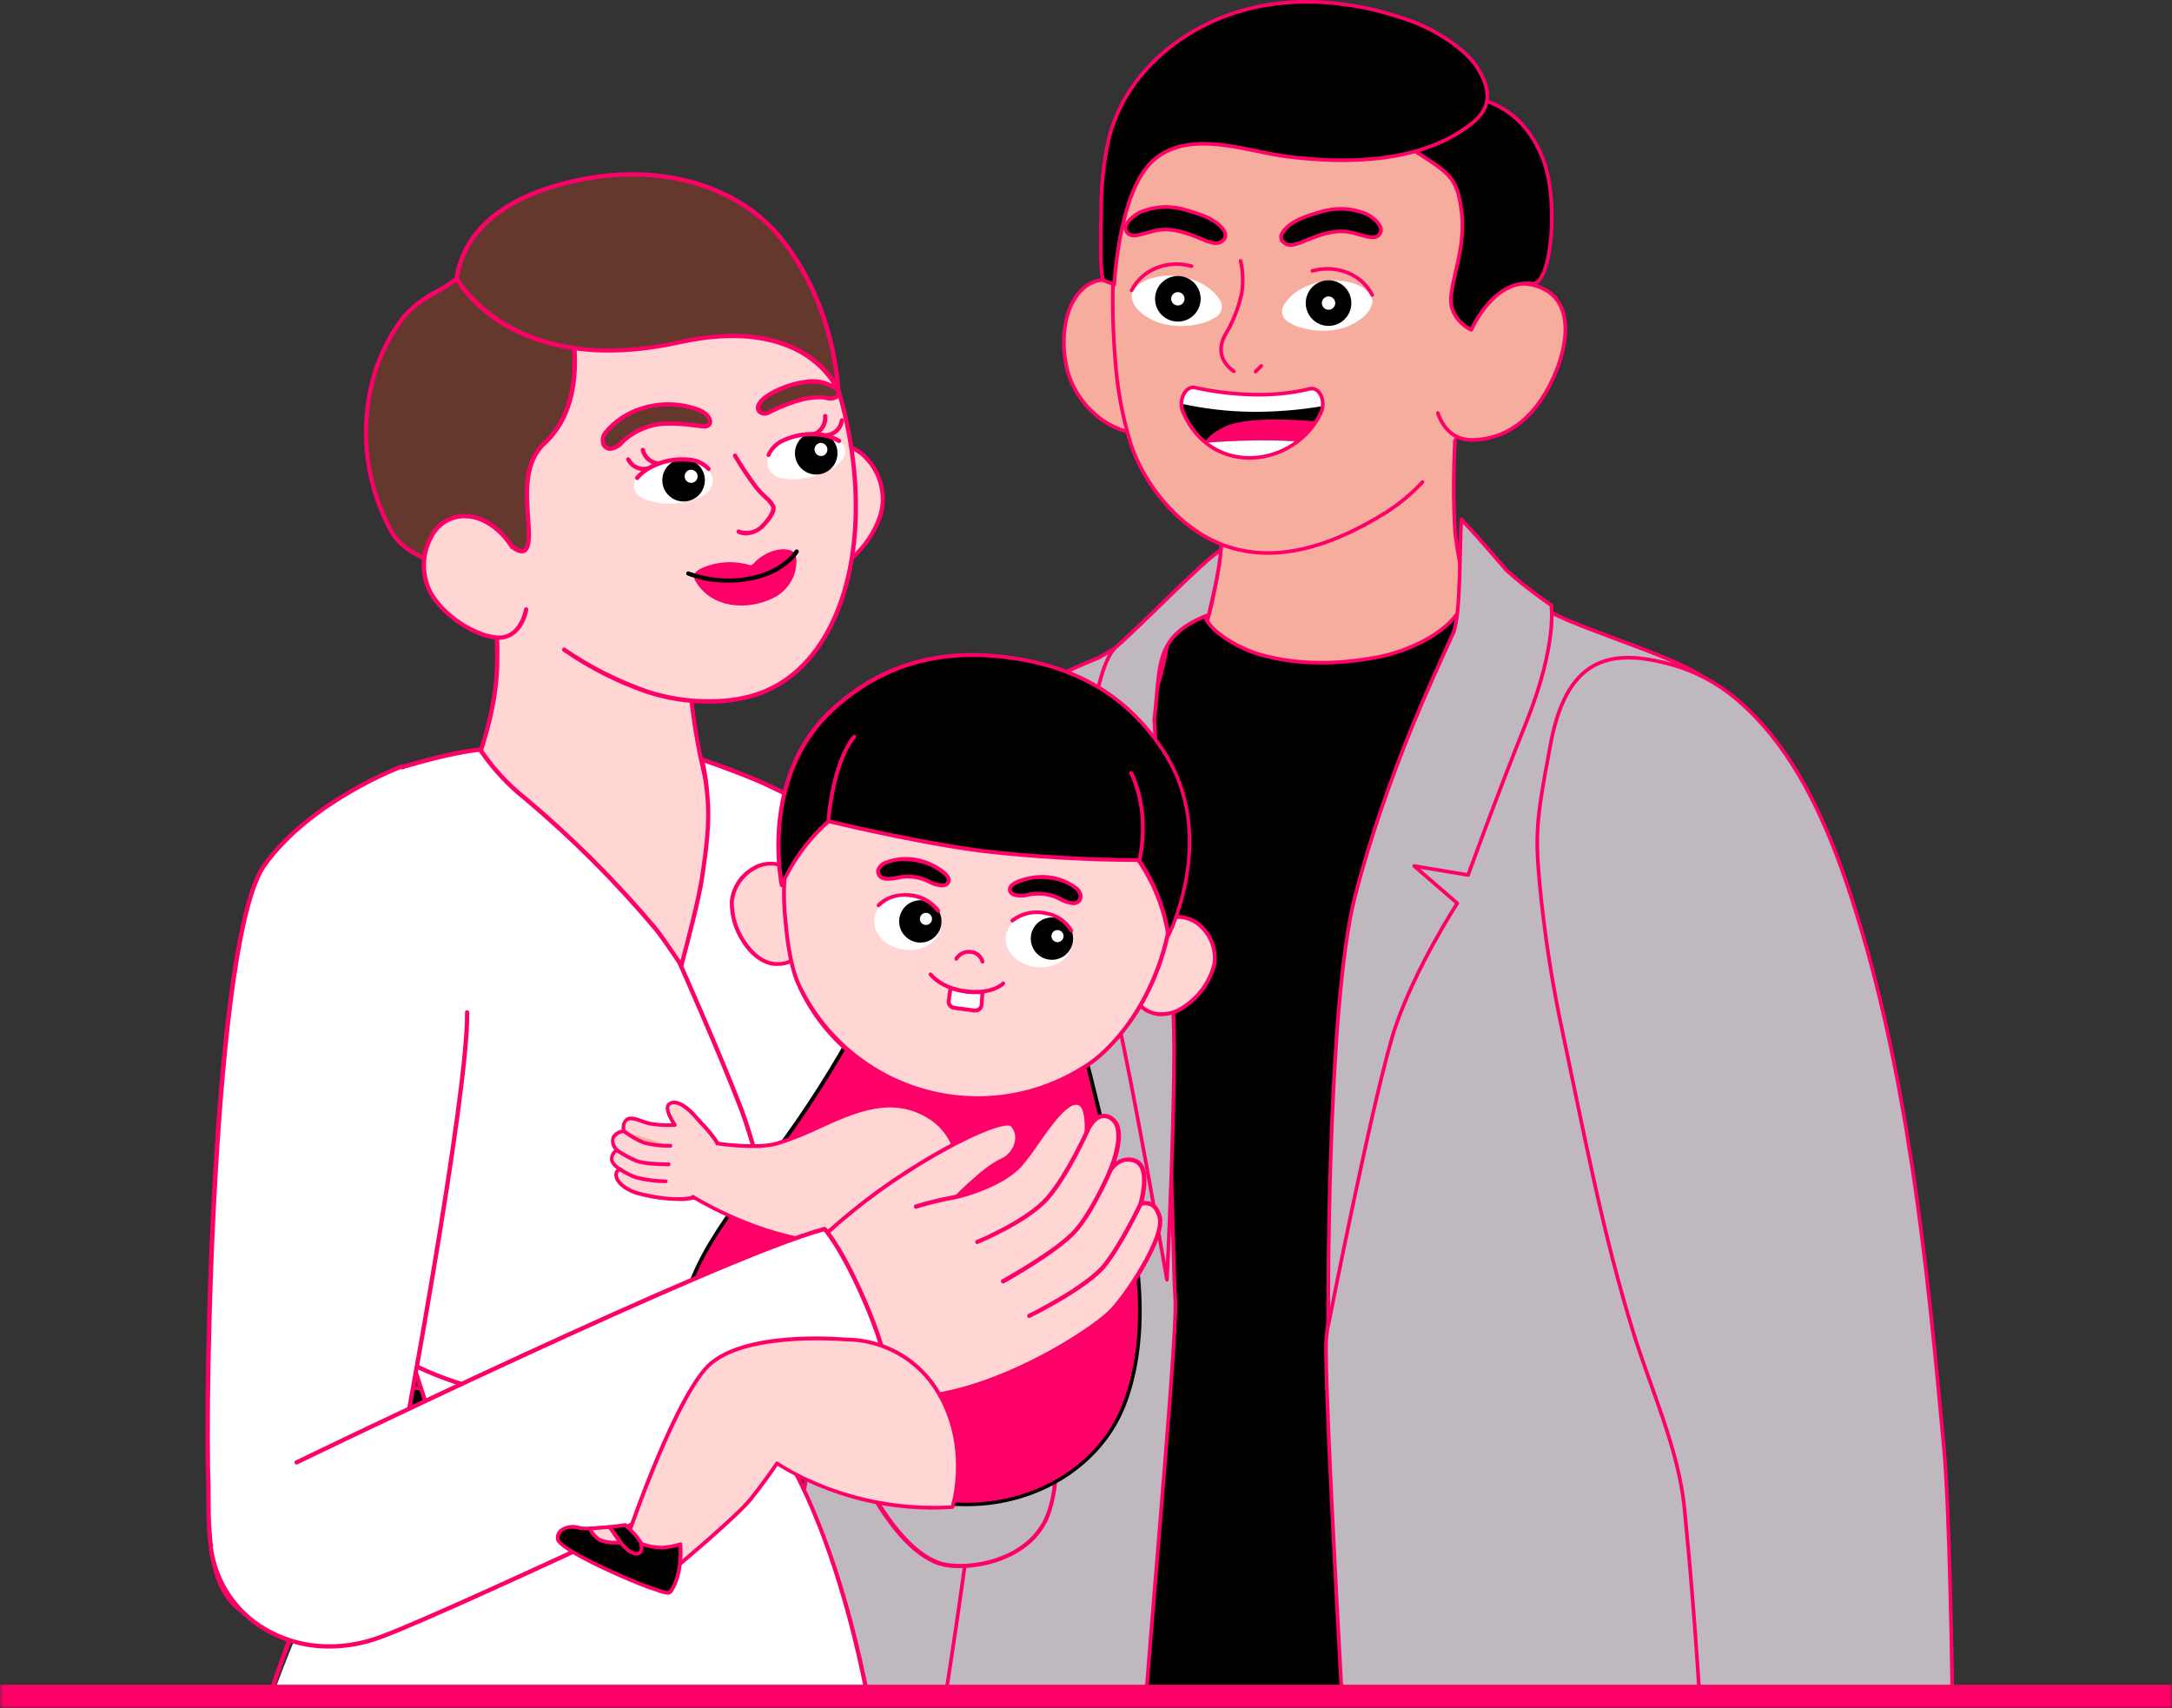 <svg width="370" height="291" viewBox="0 0 370 291" fill="none" xmlns="http://www.w3.org/2000/svg">
<rect x="0" y="0" width="370" height="291" fill="#333333" stroke="none"/>
<g clip-path="url(#clip0_75_1096)">
<mask id="path-1-outside-1_75_1096" maskUnits="userSpaceOnUse" x="0" y="0" width="370" height="291" fill="black">
<rect fill="white" width="370" height="291"/>
<path d="M0 0H370V289H0V0Z"/>
</mask>
<path d="M113.695 356.574L142.977 259.451C142.977 259.451 147.172 181.039 151.235 165.044C151.235 165.044 158.596 126.634 174.215 126.59C189.834 126.546 194.333 142.081 195.875 154.885C197.58 169.021 182.532 253.868 177.951 269.663C173.37 285.458 140.574 364.238 140.574 364.238" fill="#F6AD9E"/>
<path d="M113.695 356.574L142.977 259.451C142.977 259.451 147.172 181.039 151.235 165.044C151.235 165.044 158.596 126.634 174.215 126.59C189.834 126.546 194.333 142.081 195.875 154.885C197.58 169.021 182.532 253.868 177.951 269.663C173.37 285.458 140.574 364.238 140.574 364.238" stroke="#FF0068" stroke-width="0.619" stroke-linecap="round" stroke-linejoin="round"/>
<path d="M178.197 118.647C149.943 127.333 148.584 165.312 146.951 187.899C144.907 213.252 139.417 240.734 134.753 265.76C130.465 288.794 121.488 314.773 115.726 339.326C115.726 339.326 122.305 345.352 132.787 349.273C138.704 351.532 144.802 353.287 151.015 354.518C151.015 354.518 155.806 341.878 163.599 319.985C171.392 298.093 173.562 292.846 177.695 279.309C181.17 267.92 183.216 256.177 185.891 244.59C188.566 233.003 192.359 221.77 195.204 210.237C200.487 188.869 205.511 166.351 205.077 144.211C204.531 117.54 183.358 117.061 178.197 118.647Z" fill="#C0B8BF" stroke="#FF0068" stroke-width="0.619" stroke-linecap="round" stroke-linejoin="round"/>
<path fill-rule="evenodd" clip-rule="evenodd" d="M189.572 653.168C170.799 653.702 141.511 653.917 139.35 650.99C138.871 650.281 138.593 649.456 138.546 648.602C137.797 641.086 147.695 637.615 153.566 636.415C172.297 632.654 191.3 627.414 192.241 622.527C193.181 617.64 190.639 597.944 190.639 597.944H190.688C189.263 580.652 185.902 548.825 182.835 519.785C180.005 492.984 177.426 468.557 176.85 460.119C176.684 457.673 176.38 453.903 175.991 449.063C172.957 411.378 164.703 308.861 175.475 261.89C179.087 263.049 205.1 261.238 222.365 259.874C237.807 258.468 267.079 255.569 269.412 254.252C269.412 254.252 274.02 261.912 277.657 285.518C281.295 309.124 283.225 336.009 278.468 369.871C273.711 403.734 272.9 462.043 272.9 462.043C272.9 462.043 286.683 491.186 283.683 512.262C281.576 527.072 281.945 549.106 282.274 568.738C282.488 581.503 282.685 593.253 282.173 601.34L281.555 619.428C281.986 623.016 282.888 626.472 283.793 629.941C284.252 631.7 284.712 633.462 285.112 635.246C286.157 639.892 286.528 646.505 282.192 649.66C280.28 651.045 277.93 651.67 275.604 652.066C263.071 654.197 250.336 654.342 237.65 654.486C236.159 654.503 234.669 654.52 233.18 654.54C228.222 654.598 223.224 654.86 218.216 655.123C209.727 655.569 201.211 656.017 192.822 655.468C192.19 655.473 191.565 655.331 190.997 655.054C190.216 654.595 189.772 653.935 189.572 653.168ZM230.068 632.376C229.854 631.679 229.637 630.984 229.421 630.289C228.261 626.566 227.107 622.862 226.462 618.983L226.277 600.889C226.37 595.589 226.402 588.728 226.438 581.042C226.54 558.851 226.674 529.779 228.429 511.525C230.471 490.338 219.886 463.998 219.886 463.998C219.886 463.998 222.134 444.656 224.673 421.661C224.707 421.849 224.741 422.036 224.775 422.223C227.978 439.971 230.436 453.587 230.57 459.476C230.782 468.937 234.567 498.368 238.466 528.686C242.042 556.49 245.713 585.041 246.814 599.621C246.836 601.454 246.988 604.01 247.15 606.751C247.487 612.42 247.87 618.882 247.253 621.383C246.582 624.116 239.497 628.523 230.068 632.376Z" fill="#F6AD9E"/>
<path d="M224.673 421.661C222.134 444.656 219.886 463.998 219.886 463.998C219.886 463.998 230.471 490.338 228.429 511.525C226.674 529.779 226.54 558.851 226.438 581.042C226.402 588.728 226.37 595.589 226.277 600.889L226.462 618.983C227.107 622.862 228.261 626.566 229.421 630.289C229.637 630.984 229.854 631.679 230.068 632.376C239.497 628.523 246.582 624.116 247.253 621.383C247.87 618.882 247.487 612.42 247.15 606.751C246.988 604.01 246.836 601.454 246.814 599.621C245.713 585.041 242.042 556.49 238.466 528.686C234.567 498.368 230.782 468.937 230.57 459.476C230.436 453.587 227.978 439.971 224.775 422.223C224.741 422.036 224.707 421.849 224.673 421.661ZM224.673 421.661C221.12 401.647 214.114 355.801 212.569 343.335M189.572 653.168C170.799 653.702 141.511 653.917 139.35 650.989C138.871 650.281 138.593 649.456 138.546 648.602C137.797 641.086 147.695 637.615 153.566 636.415C172.297 632.654 191.3 627.414 192.241 622.527C193.181 617.64 190.639 597.944 190.639 597.944H190.688C189.263 580.652 185.902 548.825 182.835 519.785C180.005 492.984 177.426 468.557 176.85 460.119C176.684 457.673 176.38 453.903 175.991 449.063C172.957 411.378 164.703 308.861 175.475 261.89C179.087 263.049 205.1 261.238 222.365 259.874C237.807 258.468 267.079 255.569 269.412 254.252C269.412 254.252 274.02 261.912 277.657 285.518C281.295 309.124 283.225 336.009 278.468 369.871C273.711 403.734 272.9 462.043 272.9 462.043C272.9 462.043 286.683 491.186 283.683 512.262C281.576 527.072 281.945 549.106 282.274 568.738C282.488 581.503 282.685 593.253 282.173 601.34L281.555 619.428C281.986 623.016 282.888 626.472 283.793 629.941C284.252 631.7 284.712 633.462 285.112 635.246C286.157 639.892 286.528 646.505 282.192 649.66C280.28 651.045 277.93 651.67 275.604 652.066C263.071 654.197 250.336 654.342 237.65 654.486C236.159 654.503 234.669 654.52 233.18 654.54C228.222 654.598 223.224 654.86 218.216 655.123C209.727 655.569 201.211 656.017 192.822 655.468C192.19 655.473 191.565 655.331 190.997 655.054C190.216 654.595 189.772 653.935 189.572 653.168Z" stroke="#FF0068" stroke-width="0.619" stroke-linecap="round" stroke-linejoin="round"/>
<path d="M269.928 254.027C269.928 254.027 279.696 265.663 282.919 288.539C286.142 311.415 283.76 343.347 283.76 343.347C283.76 343.347 255.83 347.281 238.46 346.193C228.634 345.63 218.846 344.518 209.144 342.864L208.804 339.072C208.804 339.072 197.471 338.398 188.625 337.78C179.779 337.161 169.546 332.568 169.546 332.568C169.546 332.568 170.624 292.799 172.22 282.239C173.816 271.679 175.632 261.805 175.632 261.805C190.118 263.012 260.27 256.842 269.928 254.027Z" fill="#C0B8BF"/>
<path d="M208.804 339.072L209.144 342.864C218.846 344.518 228.634 345.63 238.46 346.193C255.83 347.281 283.76 343.347 283.76 343.347C283.76 343.347 286.142 311.415 282.919 288.539C279.696 265.663 269.928 254.027 269.928 254.027C260.27 256.842 190.118 263.012 175.632 261.805C175.632 261.805 173.816 271.679 172.22 282.239C170.624 292.799 169.546 332.569 169.546 332.569C169.546 332.569 179.779 337.161 188.625 337.78C197.471 338.398 208.804 339.072 208.804 339.072ZM208.804 339.072C208.515 335.421 207.819 315.664 208.298 310.703" stroke="#FF0068" stroke-width="0.619" stroke-linecap="round" stroke-linejoin="round"/>
<path d="M271.522 257.465C271.522 257.465 264.1 258.784 249.046 260.187C233.992 261.589 215.347 263.064 207.165 263.467C198.983 263.869 180.472 264.003 180.472 264.003L172.57 263.285C172.57 263.285 169.699 307.72 169.699 348.455C169.699 389.19 172.953 441.172 174.221 455.01C176.195 476.469 190.268 604.545 190.268 604.545C190.268 604.545 194.747 607.582 208.362 607.428C221.978 607.273 227.279 602.899 227.279 602.899C227.279 602.899 226.345 548.877 228.622 517.396C230.162 496.166 221.922 461.814 221.922 461.814C221.922 461.814 223.562 450.01 225.525 433.96C227.882 451.768 229.599 463.967 229.599 463.967L244.99 608.065C244.99 608.065 250.291 610.62 264.414 610.62C278.537 610.62 283.294 607.725 283.294 607.725C283.294 607.725 284.432 516.641 284.432 502.846C284.432 486.497 277.485 462.878 277.485 462.878C278.101 453.05 278.875 442.629 279.649 432.197C280.454 421.356 281.259 410.502 281.89 400.288C282.44 391.514 283.189 382.705 283.939 373.879C286.35 345.51 288.777 316.962 284.686 288.828C281.253 265.209 271.522 257.465 271.522 257.465Z" fill="#F0F0F0"/>
<path d="M225.525 433.96C223.562 450.01 221.922 461.814 221.922 461.814C221.922 461.814 230.162 496.166 228.622 517.396C226.345 548.877 227.279 602.899 227.279 602.899C227.279 602.899 221.978 607.273 208.362 607.428C194.747 607.582 190.268 604.545 190.268 604.545C190.268 604.545 176.195 476.469 174.222 455.01C172.953 441.172 169.699 389.19 169.699 348.455C169.699 307.72 172.57 263.285 172.57 263.285L180.472 264.003C180.472 264.003 198.983 263.869 207.165 263.467C215.347 263.064 233.992 261.589 249.046 260.187C264.1 258.784 271.522 257.465 271.522 257.465C271.522 257.465 281.253 265.209 284.686 288.828C288.777 316.962 286.35 345.51 283.939 373.879C283.189 382.705 282.44 391.514 281.89 400.288C281.259 410.502 280.454 421.356 279.649 432.197C278.875 442.629 278.101 453.05 277.485 462.878C277.485 462.878 284.432 486.497 284.432 502.846C284.432 516.641 283.294 607.725 283.294 607.725C283.294 607.725 278.537 610.62 264.414 610.62C250.291 610.62 244.99 608.065 244.99 608.065L229.599 463.967C229.599 463.967 227.882 451.768 225.525 433.96ZM225.525 433.96C222.184 409.997 215.007 346.413 213.716 332.921" stroke="#FF0068" stroke-width="0.619" stroke-linecap="round" stroke-linejoin="round"/>
<path d="M254.29 118.325C254.29 118.325 239.308 132.225 219.648 132.837C197.799 133.518 197.997 125.494 197.997 125.494C197.997 125.494 210.369 103.627 208.111 80.578C205.853 57.529 247.912 53.545 248.605 57.974C249.298 62.403 247.009 74.979 247.814 89.702C248.203 97.441 254.29 118.325 254.29 118.325Z" fill="#F6AD9E" stroke="#FF0068" stroke-width="0.619" stroke-linecap="round" stroke-linejoin="round"/>
<path d="M250.35 102.965C255.571 110.852 262.14 111.007 266.941 112.584C271.741 114.162 282.913 117.236 282.913 117.236C282.913 117.236 290.602 132.658 288.053 148.166C285.505 163.675 274.444 179.425 274.444 179.425C274.444 179.425 270.733 205.796 270.114 221.261C269.495 236.726 271.431 261.922 271.431 261.922C260.866 264.904 250.078 267.035 239.171 268.293C220.353 270.545 208.705 270.069 197.335 268.095C174.589 264.155 175.331 262.107 175.331 262.107L177.292 214.116C175.684 197.902 171.985 190.374 171.379 174.086C170.89 160.916 167.469 136.679 175.424 125.117C179.823 118.721 204.004 111.613 205.408 106.25" fill="#F6AD9E"/>
<path d="M250.35 102.965C255.571 110.852 262.14 111.007 266.941 112.584C271.741 114.162 282.913 117.236 282.913 117.236C282.913 117.236 290.602 132.658 288.053 148.166C285.505 163.675 274.444 179.425 274.444 179.425C274.444 179.425 270.733 205.796 270.114 221.261C269.495 236.726 271.431 261.922 271.431 261.922C260.866 264.904 250.078 267.035 239.171 268.293C220.353 270.545 208.705 270.069 197.335 268.095C174.589 264.155 175.331 262.107 175.331 262.107L177.292 214.116C175.684 197.902 171.985 190.374 171.379 174.086C170.89 160.916 167.469 136.679 175.424 125.117C179.823 118.721 204.004 111.613 205.408 106.25" stroke="#FF0068" stroke-width="0.619" stroke-linecap="round" stroke-linejoin="round"/>
<path d="M195.687 51.572C195.687 51.572 193.212 48.046 189.08 47.662C183.339 47.118 180.092 54.096 181.595 62.07C183.092 69.951 191.103 75.555 197.579 73.415C202.918 71.658 198.662 56.045 198.662 56.045" fill="#F6AD9E"/>
<path d="M195.687 51.572C195.687 51.572 193.212 48.046 189.08 47.662C183.339 47.118 180.092 54.096 181.595 62.07C183.092 69.951 191.103 75.555 197.579 73.415C202.918 71.658 198.662 56.045 198.662 56.045" stroke="#FF0068" stroke-width="0.619" stroke-linecap="round" stroke-linejoin="round"/>
<path d="M192.533 75.427C194.58 81.83 199.541 88.22 205.455 91.511C215.532 97.078 226.556 93.218 236.107 87.286C241.112 84.193 246.184 78.489 248.597 72.866C251.325 66.495 251.634 60.865 252.97 54.061L253.137 53.195C255.284 42.233 256.966 31.253 250.743 21.448C242.831 9.001 226.265 4.888 213.039 8.686C211.833 9.036 210.646 9.449 209.482 9.923C190.17 17.742 188.45 42.456 189.941 61.119C190.266 65.971 191.135 70.77 192.533 75.427Z" fill="#F6AD9E"/>
<path d="M209.507 9.899C190.194 17.718 188.474 42.431 189.965 61.094C190.289 65.954 191.158 70.762 192.557 75.427C194.605 81.83 199.566 88.22 205.48 91.511C215.557 97.078 226.58 93.218 236.132 87.286C238.404 85.833 240.482 84.097 242.318 82.121" stroke="#FF0068" stroke-width="0.619" stroke-linecap="round" stroke-linejoin="round"/>
<path d="M248.947 54.782C248.947 54.782 251.867 47.644 259.463 48.293C268.6 49.079 267.752 58.419 263.954 65.719C260.156 73.019 254.867 74.998 250.512 74.936C246.157 74.874 244.944 70.352 244.944 70.352" fill="#F6AD9E"/>
<path d="M248.947 54.782C248.947 54.782 251.867 47.644 259.463 48.293C268.6 49.079 267.752 58.419 263.954 65.719C260.156 73.019 254.867 74.998 250.512 74.936C246.157 74.874 244.944 70.352 244.944 70.352" stroke="#FF0068" stroke-width="0.619" stroke-linecap="round" stroke-linejoin="round"/>
<path d="M220.1 41.729C220.728 41.624 221.339 41.44 221.919 41.179C223.911 40.344 226.435 39.323 228.724 39.422C230.258 39.471 231.198 39.911 232.683 40.263C233.394 40.43 234.31 40.622 234.866 40.065C236.153 38.773 233.864 36.941 232.714 36.434C230.241 35.412 227.487 35.296 224.938 36.106C222.785 36.725 219.809 37.585 218.492 39.589C218.364 39.765 218.281 39.97 218.248 40.185C218.216 40.4 218.236 40.62 218.306 40.826C218.479 41.14 218.743 41.395 219.063 41.556C219.383 41.717 219.745 41.778 220.1 41.729Z" fill="black" stroke="#FF0068" stroke-width="0.619" stroke-linecap="round" stroke-linejoin="round"/>
<path d="M206.893 41.414C206.266 41.314 205.654 41.131 205.075 40.87C203.083 40.028 200.559 39.014 198.27 39.106C196.736 39.156 195.796 39.601 194.311 39.948C193.6 40.115 192.684 40.306 192.127 39.75C190.841 38.463 193.129 36.657 194.28 36.125C196.752 35.101 199.506 34.983 202.056 35.791C204.209 36.409 207.184 37.269 208.502 39.273C208.628 39.45 208.711 39.655 208.744 39.87C208.776 40.085 208.757 40.304 208.687 40.511C208.514 40.824 208.25 41.078 207.93 41.239C207.61 41.4 207.249 41.461 206.893 41.414Z" fill="black" stroke="#FF0068" stroke-width="0.619" stroke-linecap="round" stroke-linejoin="round"/>
<path d="M192.777 50.693C192.974 52.01 194.014 53.08 195.078 53.786C197.713 55.641 201.264 55.883 204.314 55.171C204.474 55.128 204.641 55.091 204.802 55.041C205.53 54.864 206.224 54.567 206.856 54.163C207.142 54.045 207.399 53.865 207.606 53.636C207.814 53.407 207.968 53.134 208.057 52.838C208.146 52.541 208.168 52.229 208.12 51.923C208.073 51.617 207.958 51.326 207.784 51.07C207.256 50.244 206.57 49.529 205.767 48.967C204.966 48.389 204.082 47.936 203.144 47.624C200.936 46.836 198.54 46.743 196.278 47.358C195.342 47.611 194.472 48.065 193.729 48.688C193.265 49.06 192.933 49.572 192.783 50.148C192.75 50.328 192.748 50.512 192.777 50.693Z" fill="white"/>
<path d="M200.646 54.788C202.791 54.788 204.53 53.049 204.53 50.903C204.53 48.758 202.791 47.018 200.646 47.018C198.5 47.018 196.761 48.758 196.761 50.903C196.761 53.049 198.5 54.788 200.646 54.788Z" fill="black"/>
<path d="M200.645 52.041C201.274 52.041 201.783 51.532 201.783 50.903C201.783 50.275 201.274 49.765 200.645 49.765C200.016 49.765 199.507 50.275 199.507 50.903C199.507 51.532 200.016 52.041 200.645 52.041Z" fill="white"/>
<path d="M192.776 49.456C194.632 45.8 199.024 44.241 202.878 45.33H202.977" stroke="#FF0068" stroke-width="0.619" stroke-linecap="round" stroke-linejoin="round"/>
<path d="M233.766 51.497C233.568 52.815 232.528 53.885 231.458 54.59C228.829 56.446 225.272 56.687 222.229 55.969L221.74 55.846C221.012 55.667 220.318 55.37 219.686 54.967C219.4 54.85 219.144 54.67 218.936 54.441C218.728 54.211 218.574 53.938 218.485 53.642C218.396 53.346 218.375 53.033 218.422 52.727C218.469 52.422 218.584 52.13 218.758 51.874C219.285 51.047 219.97 50.332 220.775 49.771C221.575 49.191 222.459 48.738 223.398 48.429C225.606 47.64 228.002 47.547 230.264 48.163C231.201 48.414 232.071 48.868 232.813 49.493C233.277 49.865 233.609 50.377 233.759 50.953C233.788 51.133 233.79 51.316 233.766 51.497Z" fill="white"/>
<path d="M226.317 55.518C228.463 55.518 230.202 53.779 230.202 51.633C230.202 49.488 228.463 47.748 226.317 47.748C224.172 47.748 222.433 49.488 222.433 51.633C222.433 53.779 224.172 55.518 226.317 55.518Z" fill="black"/>
<path d="M226.317 52.771C226.946 52.771 227.455 52.261 227.455 51.633C227.455 51.004 226.946 50.495 226.317 50.495C225.688 50.495 225.179 51.004 225.179 51.633C225.179 52.261 225.688 52.771 226.317 52.771Z" fill="white"/>
<path d="M233.766 50.26C231.91 46.604 227.518 45.045 223.664 46.134H223.565" stroke="#FF0068" stroke-width="0.619" stroke-linecap="round" stroke-linejoin="round"/>
<path d="M210.203 63.263C207.982 61.723 207.376 59.44 208.694 57.077C210.027 54.87 210.986 52.458 211.533 49.938C211.815 48.113 211.747 46.251 211.335 44.451" stroke="#FF0068" stroke-width="0.619" stroke-linecap="round" stroke-linejoin="round"/>
<path d="M214.861 62.341L213.89 63.312" stroke="#FF0068" stroke-width="0.619" stroke-linecap="round" stroke-linejoin="round"/>
<path d="M225.025 70.296C220.695 79.575 206.423 81.58 201.518 70.173C200.677 68.212 201.945 65.669 203.547 66.028C206.678 66.722 209.868 67.117 213.073 67.21C216.461 67.344 219.851 67.017 223.15 66.238C224.771 65.849 225.928 68.342 225.025 70.296Z" fill="black"/>
<path d="M213.383 75.029C216.068 74.979 218.808 75.066 221.078 75.183C222.297 74.24 223.343 73.093 224.171 71.793C222.031 71.596 212.418 70.835 208.706 72.659C206.745 73.624 205.719 74.515 205.242 75.326L205.36 75.418C207.364 75.264 210.148 75.091 213.383 75.029Z" fill="#FF0068"/>
<path d="M225.322 69.183C225.489 67.525 224.474 65.923 223.175 66.238C219.876 67.017 216.485 67.344 213.098 67.21C209.892 67.117 206.702 66.722 203.571 66.028C202.334 65.75 201.301 67.203 201.276 68.781C205.195 69.642 209.191 70.102 213.203 70.154C217.263 70.185 221.318 69.86 225.322 69.183Z" fill="white"/>
<path d="M213.382 75.029C210.147 75.091 207.363 75.264 205.408 75.419C210.023 79.13 216.543 78.648 221.077 75.184C218.807 75.066 216.067 74.98 213.382 75.029Z" fill="white"/>
<path d="M225.025 70.296C220.695 79.575 206.423 81.58 201.518 70.173C200.677 68.212 201.945 65.669 203.547 66.028C206.678 66.722 209.868 67.117 213.073 67.21C216.461 67.344 219.851 67.017 223.15 66.238C224.771 65.849 225.928 68.342 225.025 70.296Z" stroke="#FF0068" stroke-width="0.619" stroke-linecap="round" stroke-linejoin="round"/>
<path d="M167.64 124.095C175.304 117.006 186.996 112.96 193.566 109.806C197.364 107.975 201.266 106.366 205.251 104.987C206.191 107.82 211.567 110.684 214.945 111.6C221.483 113.363 228.201 113.189 234.808 111.921C239.899 110.944 246.24 107.968 248.696 103.879C249.933 101.85 250.013 101.096 250.013 101.096L264.996 106.663C264.996 106.663 277.288 110.758 284.55 115.992C291.812 121.225 297.702 145.759 297.114 162.078C296.526 178.396 282.539 209.092 282.812 223.103C283.084 237.115 286.053 295.82 286.053 295.82C286.053 295.82 266.876 296.736 247.984 298.499C229.092 300.262 207.843 298.387 196.523 296.117C173.894 291.583 164.974 288.23 164.974 288.23C167.083 265.41 172.323 237.022 170.349 214.177C168.797 196.175 166.44 177.277 168.574 159.276" fill="black"/>
<path d="M167.64 124.095C175.304 117.006 186.996 112.96 193.566 109.806C197.364 107.975 201.266 106.366 205.251 104.987C206.191 107.82 211.567 110.684 214.945 111.6C221.483 113.363 228.201 113.189 234.808 111.921C239.899 110.944 246.24 107.968 248.696 103.879C249.933 101.85 250.013 101.096 250.013 101.096L264.996 106.663C264.996 106.663 277.288 110.758 284.55 115.992C291.812 121.225 297.702 145.759 297.114 162.078C296.526 178.396 282.539 209.092 282.812 223.103C283.084 237.115 286.053 295.82 286.053 295.82C286.053 295.82 266.876 296.736 247.984 298.499C229.092 300.262 207.843 298.387 196.523 296.117C173.894 291.583 164.974 288.23 164.974 288.23C167.083 265.41 172.323 237.022 170.349 214.177C168.797 196.175 166.44 177.277 168.574 159.276" stroke="#FF0068" stroke-width="0.619" stroke-linecap="round" stroke-linejoin="round"/>
<path d="M259.727 105.914C259.727 105.914 258.865 101.543 263.603 104.03C271.887 108.36 289.108 112.719 292.263 117.216C297.212 124.317 288.044 206.913 287.197 221.055C286.349 235.196 299.841 306.632 299.841 306.632C299.841 306.632 284.469 313.437 282.353 314.105C271.463 317.562 267.412 319.355 256.003 319.977C249.817 320.318 231.32 324.388 230.188 314.397C229.619 309.306 225.404 233.999 225.93 228.042C226.456 222.085 236.919 151.146 246.118 131.493C255.316 111.84 259.727 105.914 259.727 105.914Z" fill="#C0B8BF" stroke="#FF0068" stroke-width="0.619" stroke-linecap="round" stroke-linejoin="round"/>
<path d="M198.997 104.912L187.2 112.044C187.2 112.044 172.656 117.717 169.508 122.233C164.559 129.334 166.483 220.374 167.33 234.509C168.178 248.645 157.692 309.67 157.692 309.67C163.198 312.347 168.971 314.438 174.915 315.905C184.243 318.126 193.883 320.07 193.951 308.607C194.001 298.481 200.725 227.397 200.205 221.44C199.686 215.482 198.807 145.351 195.702 130.505C193.888 122.029 199.812 113.541 198.997 104.912Z" fill="#C0B8BF" stroke="#FF0068" stroke-width="0.619" stroke-linecap="round" stroke-linejoin="round"/>
<path d="M207.945 93.701C204.915 95.581 194.853 106.114 189.979 110.359C185.946 114.218 184.423 134.764 185.087 139.264L185.75 143.763L192.579 144.191L187.511 148.61C187.511 148.61 188.049 164.122 190.359 173.531C192.669 182.939 198.79 218.008 198.79 218.008C198.79 218.008 200.383 185.383 199.913 173.77C199.444 162.157 197.412 137.462 196.625 122.582C197.761 113.121 196.491 108.407 205.906 104.715C205.906 104.715 207.945 96.421 207.945 93.701Z" fill="#C0B8BF" stroke="#FF0068" stroke-width="0.619" stroke-linecap="round" stroke-linejoin="round"/>
<path d="M248.967 88.461C248.967 88.461 253.069 92.936 256.611 97.131C260.04 100.269 264.256 103.098 264.256 103.098C264.256 103.098 265.331 109.741 260.01 123.033C254.689 136.324 250.096 149.06 250.096 149.06L240.91 147.532L248.247 153.873C248.247 153.873 241.145 164.783 237.695 174.997C234.245 185.212 226.268 225.816 226.268 225.816C226.268 225.816 225.93 171.636 230.831 152.693C236.394 131.11 245.402 112.742 247.578 107.819C248.924 104.653 248.599 91.882 248.967 88.461Z" fill="#C0B8BF" stroke="#FF0068" stroke-width="0.619" stroke-linecap="round" stroke-linejoin="round"/>
<path d="M296.706 363.338L291.308 255.44C291.308 255.44 268.448 180.264 266.793 163.837C266.793 163.837 260.589 125.197 275.252 119.845C289.916 114.493 299.495 127.564 305.317 139.08C311.751 151.796 326.582 236.738 327.694 253.175C328.806 269.612 324.589 361.435 324.589 361.435" fill="#F6AD9E"/>
<path d="M296.706 363.338L291.308 255.44C291.308 255.44 268.448 180.264 266.793 163.837C266.793 163.837 260.589 125.197 275.252 119.845C289.916 114.493 299.495 127.564 305.317 139.08C311.751 151.796 326.582 236.738 327.694 253.175C328.806 269.612 324.589 361.435 324.589 361.435" stroke="#FF0068" stroke-width="0.619" stroke-linecap="round" stroke-linejoin="round"/>
<path d="M284.755 113.221C288.787 114.351 292.531 116.331 295.734 119.028C305.939 127.647 311.499 140.817 315.498 153.236C325.034 182.769 328.313 215.696 331.135 246.521C333.023 267.068 333.025 346.885 333.025 346.885C333.025 346.885 327.847 350.161 315.404 350.298C308.305 350.416 301.209 349.935 294.191 348.86C294.191 348.86 290.549 306.977 289.775 293.306C289 279.635 287.908 266.607 286.947 256.99C285.979 246.99 281.221 236.609 278.27 227.087C273.081 210.37 269.879 193.249 266.247 176.106C264.401 167.574 263.066 158.94 262.249 150.249C261.535 142.183 261.678 139.765 263.978 127.661C266.641 111.804 274.386 110.359 284.755 113.221Z" fill="#C0B8BF" stroke="#FF0068" stroke-width="0.619" stroke-linecap="round" stroke-linejoin="round"/>
<path d="M234.315 22.579C234.315 22.579 236.091 22.579 241.671 26.149C247.25 29.718 248.376 30.584 249.026 36.529C249.675 42.474 246.966 48.208 247.17 51.45C247.374 54.691 250.634 56.207 250.634 56.207C250.634 56.207 254.309 47.546 261.014 48.313C264.324 48.691 265.734 33.634 262.635 26.582C257.686 14.438 245.803 16.424 245.803 16.424L234.315 22.579Z" fill="black" stroke="#FF0068" stroke-width="0.619" stroke-linecap="round" stroke-linejoin="round"/>
<path d="M251.636 11.488C253.795 14.927 254.365 18.088 250.838 20.934C242.357 27.776 229.608 27.967 219.339 26.681C212.899 25.876 204.777 22.684 198.566 25.876C197.715 26.314 196.93 26.87 196.234 27.528C190.574 32.867 189.813 48.48 189.813 48.48L188.081 47.806C187.227 47.472 187.58 37.599 187.58 36.355C187.527 32.18 187.942 28.011 188.817 23.928C191.063 14.278 198.653 6.904 207.617 3.186C218.034 -1.144 229.886 -0.235 240.31 3.557C244.553 5.091 249.676 8.351 251.636 11.488Z" fill="black" stroke="#FF0068" stroke-width="0.619" stroke-linecap="round" stroke-linejoin="round"/>
<path d="M256.064 41.34L263.688 39.741L256.064 41.34Z" fill="black"/>
<path d="M75.492 235.694C75.492 235.694 76.381 240.287 74.604 243.69C74.159 244.578 73.28 244.027 70.757 243.441C68.233 242.855 54.951 238.243 54.613 236.449C54.275 234.654 56.461 233.872 58.087 234.236C59.713 234.601 65.897 233.161 65.897 233.161C65.897 233.161 66.785 233.89 67.585 234.61C68.075 235.081 68.518 235.599 68.909 236.156C70.064 236.479 71.264 236.614 72.462 236.555C73.501 236.382 74.518 236.093 75.492 235.694Z" fill="black"/>
<path fill-rule="evenodd" clip-rule="evenodd" d="M72.151 244.134C72.703 244.311 73.272 244.424 73.849 244.472C74.306 244.515 74.738 244.256 74.915 243.832C76.515 240.743 75.953 236.746 75.826 235.84C75.812 235.74 75.803 235.678 75.803 235.658C75.787 235.564 75.728 235.481 75.643 235.436C75.56 235.392 75.46 235.392 75.377 235.436C74.403 235.816 73.39 236.084 72.356 236.236C71.251 236.292 70.143 236.169 69.077 235.872C68.693 235.342 68.265 234.846 67.798 234.388C67.043 233.668 66.083 232.922 66.083 232.922C66.008 232.863 65.91 232.841 65.817 232.86C64.12 233.259 59.429 234.219 58.149 233.935C56.997 233.658 55.782 233.934 54.862 234.681C54.363 235.148 54.147 235.844 54.293 236.511C54.684 238.644 68.722 243.299 70.677 243.752C71.213 243.874 71.653 243.996 72.043 244.104C72.08 244.114 72.116 244.124 72.151 244.134ZM55.306 235.143C55.852 234.686 56.549 234.449 57.261 234.477C57.499 234.47 57.737 234.488 57.971 234.53C59.553 234.877 64.795 233.713 65.772 233.491C66.048 233.704 66.75 234.273 67.327 234.823C67.795 235.274 68.214 235.771 68.58 236.307C68.625 236.366 68.687 236.409 68.758 236.432C69.938 236.766 71.166 236.904 72.391 236.84C73.35 236.709 74.291 236.474 75.199 236.138C75.394 237.302 75.706 240.856 74.311 243.522C74.088 243.957 73.795 243.913 72.311 243.522C71.894 243.406 71.396 243.273 70.819 243.14C67.754 242.42 55.191 237.871 54.915 236.396C54.815 235.939 54.963 235.462 55.306 235.143Z" fill="#FF0068"/>
<path d="M63.328 233.721L65.354 236.217C65.354 236.217 62.688 236.564 61.684 236.013C60.959 235.571 60.349 234.962 59.907 234.236L63.328 233.721Z" fill="#FFD6D4"/>
<path fill-rule="evenodd" clip-rule="evenodd" d="M61.471 236.298C62.139 236.567 62.858 236.685 63.577 236.645C64.15 236.639 64.723 236.6 65.292 236.529C65.404 236.514 65.499 236.439 65.54 236.334C65.598 236.238 65.598 236.118 65.54 236.023L63.55 233.517C63.479 233.431 63.368 233.388 63.257 233.402L59.828 233.926C59.724 233.942 59.635 234.007 59.589 234.101C59.543 234.195 59.546 234.305 59.597 234.397C60.063 235.169 60.706 235.821 61.471 236.298ZM61.801 235.739C61.258 235.42 60.788 234.99 60.424 234.477L63.196 234.059L64.706 235.961C63.733 236.098 62.742 236.022 61.801 235.739Z" fill="#FF0068"/>
<path d="M68.116 238.243C67.99 238.242 67.865 238.227 67.743 238.199C66.161 237.817 64.998 236.342 63.976 235.036C63.7 234.68 63.434 234.343 63.176 234.05C63.116 233.989 63.082 233.908 63.082 233.823C63.082 233.738 63.116 233.656 63.176 233.596C63.235 233.537 63.315 233.503 63.398 233.503C63.482 233.503 63.562 233.537 63.62 233.596C63.887 233.898 64.162 234.245 64.447 234.609C65.406 235.826 66.499 237.212 67.867 237.541C68.121 237.632 68.404 237.55 68.569 237.337C68.773 237.088 68.64 236.448 68.569 236.208C68.509 236.098 68.52 235.962 68.596 235.862C68.673 235.762 68.801 235.716 68.924 235.745C69.046 235.774 69.14 235.872 69.164 235.995C69.164 236.111 69.555 237.15 69.085 237.772C68.851 238.069 68.494 238.243 68.116 238.243Z" fill="#FF0068"/>
<path d="M122.349 139.224C115.348 122.431 116.681 92.072 116.681 92.072L80.911 87.426C80.911 87.426 84.98 96.692 84.669 113.191C84.412 126.518 76.397 140.734 76.397 140.734L115.659 170.569L127.014 157.962C127.014 157.962 129.324 156.007 122.349 139.224Z" fill="#FFD6D4"/>
<path fill-rule="evenodd" clip-rule="evenodd" d="M115.446 170.915C115.506 170.965 115.581 170.994 115.66 170.995C115.771 170.986 115.873 170.928 115.935 170.835L127.245 158.298C127.512 158.076 129.591 155.633 122.688 139.081C116.043 123.142 116.969 94.487 117.042 92.229C117.044 92.147 117.046 92.1 117.046 92.089C117.056 91.898 116.917 91.731 116.726 91.707L80.956 87.061C80.826 87.043 80.696 87.097 80.617 87.202C80.538 87.307 80.522 87.447 80.574 87.567C80.618 87.656 84.608 96.976 84.305 113.226C84.075 126.26 76.158 140.476 76.078 140.618C75.993 140.775 76.034 140.971 76.176 141.08L115.446 170.915ZM115.651 170.133L76.905 140.689C77.98 138.619 84.804 125.434 85.061 113.235C85.337 99.117 82.396 90.161 81.507 87.86L116.344 92.391C116.229 95.759 115.492 123.639 122.057 139.365C128.694 155.286 126.775 157.783 126.775 157.783L115.651 170.133Z" fill="#FF0068"/>
<path d="M39.969 310.263C45.06 287.669 60.344 253.641 70.881 240.483L101.533 245.485C101.533 245.485 120.662 245.351 120.653 245.547L130.942 243.335C130.942 243.335 145.806 261.264 150.941 310.263" fill="white"/>
<path d="M150.941 310.628C150.754 310.634 150.595 310.494 150.577 310.308C147.911 285.067 142.66 268.266 138.698 258.608C134.868 249.279 131.501 244.65 130.79 243.735L120.724 245.903C120.657 245.924 120.586 245.924 120.519 245.903C119.631 245.787 108.729 245.814 101.533 245.903L71.032 240.936C61.045 253.464 48.669 276.475 43.427 299.7C43.398 299.827 43.304 299.929 43.18 299.968C43.056 300.006 42.92 299.976 42.824 299.888C42.729 299.799 42.687 299.667 42.716 299.54C48.002 276.057 60.485 252.868 70.596 240.314C70.676 240.211 70.805 240.16 70.934 240.181L101.586 245.174C116.184 245.076 119.675 245.174 120.573 245.245L130.861 243.033C130.992 243.001 131.13 243.046 131.217 243.148C131.368 243.335 146.223 261.735 151.305 310.281C151.315 310.378 151.286 310.475 151.224 310.55C151.162 310.625 151.073 310.672 150.976 310.681L150.941 310.628Z" fill="#FF0068"/>
<path d="M178.803 232.042C172.139 216.795 147.368 145.22 140.136 139.072L119.319 187.112L143.05 242.721C143.05 242.721 150.398 263.103 160.065 266.328C164.187 267.696 175.764 266.328 178.723 257.541C181.681 248.754 178.794 232.042 178.794 232.042" fill="#C0B8BF"/>
<path fill-rule="evenodd" clip-rule="evenodd" d="M159.916 266.675C161.069 267.012 162.268 267.168 163.47 267.137C168.756 267.137 176.681 264.756 179.018 257.666C181.969 248.911 179.253 232.847 179.109 231.993L179.107 231.98V231.892C177.081 227.271 173.349 217.347 169.031 205.85L168.932 205.587C158.981 179.143 145.426 143.119 140.334 138.788C140.244 138.717 140.126 138.69 140.014 138.717C139.904 138.743 139.812 138.819 139.765 138.922L118.957 186.97C118.913 187.06 118.913 187.165 118.957 187.255L142.679 242.846C142.981 243.69 150.196 263.432 159.916 266.675ZM143.39 242.58L119.721 187.112L140.263 139.694C145.486 145.246 158.642 180.215 168.33 205.968L168.383 206.108C172.692 217.578 176.424 227.493 178.458 232.149C178.618 233.091 181.221 249.057 178.387 257.426C175.5 265.982 164.18 267.315 160.182 265.982C150.791 262.855 143.47 242.802 143.39 242.58Z" fill="#FF0068"/>
<path d="M131.101 241.673C131.101 241.673 133.491 230.22 135.775 223.85C138.2 217.098 148.96 207.413 149.99 192.025C150.665 181.754 144.571 147.015 142.136 142.581C139.702 138.148 135.917 136.22 131.199 133.954C126.481 131.689 119.507 129.379 119.498 129.379C119.827 129.379 120.466 135.109 120.502 135.598C120.946 140.254 120.28 144.847 119.613 149.44C118.947 154.034 116.059 164.545 116.059 164.545C116.059 164.545 112.879 159.765 111.67 158.272C104.941 150.26 97.526 142.849 89.512 136.122C86.522 133.76 83.922 130.942 81.809 127.771C81.809 127.771 78.255 127.886 69.05 130.578C57.562 133.919 58.282 185.326 60.77 198.2C63.258 211.074 72.604 239.247 72.604 239.247C72.604 239.247 82.546 246.755 105.309 246.755C127.245 246.773 131.101 241.673 131.101 241.673Z" fill="white"/>
<path fill-rule="evenodd" clip-rule="evenodd" d="M72.41 239.56C72.585 239.688 82.793 247.138 105.335 247.138C127.174 247.138 131.234 242.109 131.403 241.869C131.436 241.827 131.46 241.778 131.474 241.727C131.492 241.62 133.873 230.23 136.13 223.957C136.827 221.935 138.416 219.538 140.226 216.806C140.285 216.718 140.344 216.628 140.404 216.539L140.543 216.328C144.641 210.148 149.66 202.576 150.354 192.035C151.056 181.373 144.864 146.785 142.456 142.387C140.048 137.989 136.494 136.061 131.359 133.609C126.828 131.45 120.155 129.193 119.622 129.015H119.533C119.345 128.989 119.17 129.12 119.142 129.308C119.116 129.436 119.16 129.569 119.258 129.655C119.661 131.619 119.958 133.603 120.146 135.599C120.606 140.242 119.922 144.868 119.267 149.292L119.258 149.352C118.689 153.137 116.601 161.098 115.926 163.612C115.002 162.235 112.905 159.135 111.964 157.979C105.214 149.948 97.783 142.517 89.752 135.768C86.794 133.432 84.222 130.647 82.129 127.514C82.056 127.403 81.933 127.336 81.8 127.336C81.797 127.336 81.792 127.337 81.785 127.337C81.496 127.353 77.924 127.547 68.961 130.153C57.154 133.591 57.909 185.22 60.423 198.201C62.884 210.95 72.187 239.097 72.284 239.381C72.303 239.454 72.347 239.517 72.409 239.559L72.41 239.56ZM105.31 246.409C84.066 246.409 73.955 239.763 72.907 239.035C72.258 237.071 63.489 210.346 61.179 198.076C58.745 185.646 57.963 134.133 69.175 130.872C77.012 128.589 80.725 128.171 81.614 128.1C83.741 131.218 86.326 133.997 89.281 136.345C97.27 143.065 104.666 150.461 111.387 158.45C112.568 159.881 115.758 164.625 115.758 164.669C115.84 164.787 115.98 164.848 116.122 164.829C116.264 164.806 116.379 164.702 116.415 164.563C116.415 164.545 116.508 164.197 116.664 163.61C117.381 160.91 119.437 153.167 119.969 149.459L120.007 149.198C120.644 144.766 121.302 140.189 120.858 135.528C120.733 133.654 120.468 131.792 120.067 129.957C121.933 130.605 127.21 132.462 131.04 134.284C136.051 136.674 139.471 138.513 141.808 142.76C144.145 147.007 150.32 181.417 149.618 191.999C148.934 202.35 143.86 209.999 139.782 216.148C137.872 219.035 136.228 221.523 135.438 223.735C133.279 229.741 131.004 240.394 130.773 241.505C130.258 242.047 125.46 246.409 105.31 246.409Z" fill="#FF0068"/>
<path d="M135.205 225.467C135.024 225.466 134.871 225.335 134.84 225.156C134.441 222.402 129.607 198.689 125.885 188.978C122.162 179.267 115.578 164.5 115.516 164.358C115.433 164.174 115.514 163.957 115.698 163.874C115.882 163.791 116.099 163.872 116.182 164.056C116.245 164.207 122.837 178.991 126.569 188.711C130.3 198.431 135.116 221.931 135.542 225.032C135.56 225.128 135.538 225.227 135.481 225.306C135.424 225.385 135.337 225.437 135.24 225.45L135.205 225.467Z" fill="#FF0068"/>
<path d="M105.557 240.135H104.927C83.248 240.038 70.276 232.814 70.143 232.743C70.058 232.697 69.995 232.618 69.968 232.524C69.941 232.431 69.953 232.331 70.001 232.246C70.047 232.16 70.127 232.098 70.221 232.072C70.315 232.047 70.415 232.062 70.498 232.113C70.623 232.184 83.461 239.309 104.927 239.407H105.557C122.909 239.407 132.007 236.013 132.096 235.977C132.285 235.911 132.493 236.005 132.567 236.191C132.602 236.281 132.598 236.382 132.558 236.47C132.518 236.559 132.445 236.628 132.354 236.661C132.265 236.733 123.051 240.135 105.557 240.135Z" fill="#FF0068"/>
<path d="M79.571 172.479C79.749 187.094 68.154 248.426 68.154 248.426L44.796 275.675C34.366 274.582 35.698 257.524 35.503 253.072C34.845 238.51 36.187 159.721 45.054 147.344C52.997 136.274 68.332 130.614 68.332 130.614" fill="white"/>
<path d="M44.795 276.022C35.226 275.018 35.146 261.566 35.146 255.107C35.146 254.281 35.146 253.596 35.146 253.072C34.489 238.368 35.777 159.658 44.759 147.149C52.684 136.123 68.064 130.348 68.215 130.268C68.306 130.233 68.406 130.236 68.495 130.276C68.583 130.316 68.652 130.39 68.686 130.481C68.72 130.573 68.716 130.674 68.674 130.763C68.632 130.852 68.556 130.92 68.464 130.952C68.313 131.005 53.138 136.709 45.363 147.557C36.639 159.703 35.244 238.892 35.883 253.028C35.883 253.552 35.883 254.254 35.883 255.08C35.883 261.3 35.946 274.165 44.635 275.257L67.824 248.239C68.348 245.485 79.374 186.606 79.214 172.47C79.212 172.373 79.248 172.28 79.315 172.21C79.381 172.14 79.473 172.099 79.57 172.097C79.772 172.097 79.938 172.259 79.943 172.461C80.12 186.934 68.641 247.857 68.526 248.47C68.51 248.531 68.483 248.588 68.446 248.639L45.07 275.897C44.999 275.975 44.9 276.02 44.795 276.022Z" fill="#FF0068"/>
<path d="M134.654 83.446C134.654 83.446 136.165 77.146 141.504 75.974C146.844 74.801 151.34 81.349 150.211 86.786C149.083 92.224 143.459 97.546 140.261 97.794C137.062 98.043 135.312 94.312 135.312 94.312" fill="#FFD6D4"/>
<path d="M139.986 98.167C136.787 98.167 135.081 94.613 135.01 94.471C134.945 94.352 134.952 94.208 135.026 94.095C135.101 93.982 135.232 93.92 135.367 93.934C135.501 93.948 135.617 94.035 135.668 94.16C135.668 94.16 137.365 97.643 140.261 97.43C143.157 97.216 148.746 92.214 149.883 86.706C150.432 83.599 149.438 80.418 147.218 78.177C145.81 76.626 143.693 75.925 141.638 76.329C136.583 77.439 135.081 83.436 135.063 83.534C135.042 83.628 134.984 83.709 134.902 83.759C134.82 83.81 134.721 83.825 134.628 83.8C134.432 83.756 134.309 83.561 134.353 83.365C134.424 83.099 135.979 76.826 141.46 75.618C143.746 75.174 146.099 75.943 147.68 77.652C150.082 80.068 151.159 83.502 150.567 86.857C149.448 92.259 143.735 97.892 140.288 98.158L139.986 98.167Z" fill="#FF0068"/>
<path d="M77.126 57.022C72.302 64.956 71.662 74.969 74.541 83.676C78.228 94.897 86.393 104.111 96.086 110.641C100.457 113.661 105.219 116.073 110.24 117.811C115.775 119.641 122.874 120.148 128.533 118.406C145.156 113.28 150.558 86.91 141.194 61.633C136.29 48.395 122.847 40.309 109.049 40.087C96.45 39.901 83.576 46.395 77.126 57.022Z" fill="#FFD6D4"/>
<path d="M120.733 119.882C117.13 119.879 113.55 119.31 110.125 118.193C105.081 116.445 100.298 114.018 95.909 110.979C95.827 110.927 95.77 110.843 95.752 110.747C95.733 110.651 95.755 110.552 95.811 110.473C95.862 110.391 95.945 110.334 96.039 110.316C96.133 110.297 96.231 110.319 96.309 110.375C100.66 113.365 105.394 115.755 110.382 117.483C116.326 119.437 123.248 119.668 128.454 118.06C133.865 116.399 138.307 112.321 141.292 106.27C146.952 94.791 146.801 77.741 140.875 61.767C140.841 61.677 140.844 61.578 140.884 61.491C140.924 61.404 140.998 61.337 141.088 61.305C141.179 61.27 141.28 61.273 141.368 61.313C141.456 61.353 141.525 61.427 141.559 61.518C147.547 77.67 147.698 94.942 141.941 106.59C138.867 112.809 134.274 117.03 128.667 118.762C126.092 119.524 123.419 119.901 120.733 119.882Z" fill="#FF0068"/>
<path d="M96.184 50.572C96.184 50.572 101.95 67.08 92.754 75.529C87.263 80.567 91.537 91.033 89.636 93.583C88.747 94.809 86.082 92.001 86.082 92.001C86.082 92.001 78.085 96.595 74.532 95.706C71.093 94.871 68.055 93.041 66.624 90.313C62.604 82.798 61.425 74.087 63.301 65.773C64.254 61.567 66.086 57.61 68.677 54.161C71.271 50.829 74.985 49.719 78.192 47.24C81.675 44.477 96.184 50.572 96.184 50.572Z" fill="#64382D"/>
<path fill-rule="evenodd" clip-rule="evenodd" d="M74.388 96.08C74.755 96.164 75.131 96.205 75.507 96.204C79.106 96.204 84.739 93.157 85.885 92.49C86.427 93.015 87.902 94.347 88.968 94.267C89.32 94.268 89.65 94.1 89.856 93.814C90.647 92.757 90.496 90.696 90.301 88.092L90.291 87.951C90.026 83.862 89.699 78.818 92.966 75.814C102.259 67.302 96.582 50.634 96.52 50.466C96.49 50.369 96.418 50.291 96.325 50.252C96.296 50.241 96.242 50.219 96.163 50.188C94.46 49.501 81.414 44.239 77.915 46.974C76.748 47.845 75.522 48.635 74.246 49.337C71.99 50.475 69.98 52.045 68.329 53.957C65.718 57.451 63.866 61.452 62.891 65.703C60.967 74.103 62.161 82.915 66.25 90.5C67.618 93.121 70.585 95.191 74.388 96.08ZM78.361 47.542C79.161 47.057 80.094 46.836 81.026 46.912V46.894C85.318 46.894 92.657 49.497 95.82 50.865C96.362 52.545 100.884 67.524 92.434 75.29C88.872 78.568 89.263 83.881 89.582 88.155L89.589 88.249C89.755 90.571 89.894 92.511 89.272 93.388C89.206 93.491 89.092 93.555 88.969 93.556C88.312 93.556 86.979 92.49 86.304 91.779C86.19 91.656 86.007 91.627 85.86 91.708C85.858 91.709 85.853 91.712 85.846 91.716C85.468 91.932 77.901 96.249 74.541 95.378C70.942 94.507 68.144 92.606 66.873 90.171C62.871 82.74 61.697 74.111 63.568 65.88C64.525 61.727 66.34 57.819 68.899 54.41C70.489 52.367 72.488 51.203 74.612 49.968C75.915 49.245 77.167 48.434 78.361 47.542Z" fill="#FF0068"/>
<path d="M87.246 93.218C87.246 93.218 84.057 87.594 78.601 87.941C73.146 88.287 70.605 95.839 73.271 100.744C75.936 105.648 82.751 109.211 85.887 108.562C89.023 107.914 89.681 103.844 89.681 103.844" fill="#FFD6D4"/>
<path d="M85.034 108.998C81.435 108.998 75.26 105.399 72.906 100.912C71.407 97.854 71.493 94.256 73.137 91.273C74.176 89.172 76.239 87.77 78.574 87.576C84.181 87.212 87.459 92.801 87.566 93.041C87.662 93.214 87.601 93.433 87.429 93.533C87.257 93.632 87.037 93.575 86.935 93.405C86.935 93.352 83.772 87.967 78.619 88.305C76.532 88.488 74.692 89.748 73.768 91.628C72.252 94.399 72.17 97.732 73.546 100.575C76.211 105.541 82.928 108.793 85.771 108.198C88.614 107.603 89.263 103.827 89.272 103.756C89.308 103.56 89.492 103.426 89.689 103.454C89.785 103.469 89.87 103.521 89.927 103.6C89.983 103.678 90.007 103.776 89.991 103.871C89.991 104.049 89.263 108.189 85.913 108.891C85.624 108.955 85.329 108.991 85.034 108.998Z" fill="#FF0068"/>
<path d="M99.605 30.456C112.416 28.067 125.521 31.443 132.914 40.532C142.358 52.144 142.687 66.457 142.687 66.457C142.687 66.457 137.711 53.477 115.695 58.328C86.74 64.689 77.731 47.337 77.731 47.337C79.516 36.622 90.054 32.233 99.605 30.456Z" fill="#64382D"/>
<path fill-rule="evenodd" clip-rule="evenodd" d="M142.369 66.564C142.421 66.704 142.556 66.797 142.706 66.795L142.857 66.822C143.034 66.787 143.158 66.628 143.15 66.448C143.15 66.306 142.688 51.851 133.271 40.301C126.101 31.469 113.2 27.56 99.615 30.101C90.491 31.789 79.269 36.152 77.403 47.302C77.381 47.377 77.381 47.458 77.403 47.533C77.408 47.54 77.418 47.558 77.434 47.586C77.737 48.11 80.069 52.153 85.666 55.529C91.086 58.79 100.69 61.98 115.794 58.657C137.075 53.97 142.248 66.276 142.367 66.56L142.369 66.564ZM137.712 60.247C135.126 58.542 131.03 56.862 124.882 56.862C121.783 56.9 118.697 57.273 115.678 57.973C88.508 63.97 78.966 48.724 78.148 47.311C80.005 36.667 90.889 32.474 99.712 30.821C113.039 28.325 125.664 32.145 132.674 40.763C140.039 49.799 141.834 60.647 142.261 64.752C141.071 62.953 139.522 61.42 137.712 60.247Z" fill="#FF0068"/>
<path d="M120.947 71.771C120.98 72.031 120.883 72.291 120.689 72.468C120.495 72.645 120.226 72.716 119.97 72.659C117.802 72.473 114.852 71.993 112.667 72.224C110.563 72.458 108.563 73.263 106.883 74.552C106.048 75.129 105.106 76.471 104.058 76.462C102.423 76.462 102.441 74.614 103.089 73.796C106.421 69.567 112.587 68.021 117.669 69.425C118.842 69.745 120.201 70.145 120.805 71.291C120.883 71.44 120.931 71.603 120.947 71.771Z" fill="#64382D"/>
<path fill-rule="evenodd" clip-rule="evenodd" d="M102.51 75.911C102.805 76.49 103.416 76.839 104.064 76.8C104.952 76.664 105.755 76.197 106.312 75.494C106.558 75.252 106.819 75.027 107.094 74.819C108.724 73.565 110.666 72.782 112.709 72.553C114.549 72.457 116.394 72.544 118.218 72.811C118.423 72.832 118.626 72.859 118.826 72.886C119.214 72.938 119.589 72.988 119.941 72.988C120.32 73.042 120.702 72.921 120.981 72.66C121.216 72.426 121.339 72.102 121.318 71.771C121.307 71.538 121.243 71.31 121.132 71.105C120.439 69.79 118.902 69.363 117.773 69.052C112.247 67.533 106.099 69.381 102.812 73.557C102.301 74.233 102.186 75.129 102.51 75.911ZM113.835 69.239C109.808 69.161 105.962 70.908 103.371 73.992C103.033 74.451 102.953 75.051 103.158 75.583C103.323 75.915 103.677 76.11 104.046 76.071C104.592 76.071 105.137 75.588 105.696 75.091C105.738 75.054 105.781 75.016 105.823 74.978C106.099 74.704 106.396 74.451 106.712 74.223C108.437 72.899 110.494 72.076 112.656 71.842C114.549 71.738 116.448 71.821 118.324 72.091C118.919 72.162 119.497 72.224 120.03 72.269C120.198 72.297 120.369 72.252 120.501 72.144C120.588 72.05 120.633 71.925 120.625 71.798C120.615 71.666 120.576 71.539 120.51 71.425C119.977 70.394 118.663 70.03 117.606 69.737L117.605 69.737C116.376 69.403 115.108 69.235 113.835 69.239Z" fill="#FF0068"/>
<path d="M129.324 68.839C128.614 70.261 130.213 70.616 130.79 70.358C132.714 69.334 134.75 68.537 136.859 67.986C137.876 67.757 138.917 67.647 139.959 67.657C140.759 67.657 141.798 68.137 142.518 67.604C143.025 67.231 142.847 66.618 142.456 66.218C140.937 65.147 139.051 64.731 137.223 65.063C133.82 65.49 130.017 67.418 129.324 68.839Z" fill="#64382D"/>
<path fill-rule="evenodd" clip-rule="evenodd" d="M129.112 70.358C129.436 70.657 129.862 70.82 130.303 70.811C130.523 70.816 130.742 70.771 130.942 70.678C132.843 69.673 134.852 68.889 136.931 68.341C137.918 68.116 138.929 68.008 139.943 68.021C140.181 68.038 140.419 68.071 140.653 68.119C141.344 68.336 142.094 68.256 142.724 67.897C142.99 67.717 143.16 67.426 143.186 67.106C143.196 66.676 143.021 66.262 142.706 65.969C141.109 64.812 139.11 64.357 137.171 64.707C133.768 65.125 129.787 67.053 128.988 68.679C128.636 69.2 128.687 69.894 129.112 70.358ZM137.259 65.427C137.621 65.383 137.986 65.359 138.352 65.356C139.722 65.309 141.07 65.712 142.19 66.502C142.351 66.652 142.447 66.86 142.456 67.08C142.445 67.188 142.382 67.284 142.287 67.337C141.815 67.564 141.273 67.596 140.777 67.426C140.508 67.369 140.235 67.333 139.96 67.32C138.887 67.308 137.816 67.421 136.77 67.657C134.634 68.214 132.57 69.019 130.622 70.056C130.283 70.167 129.911 70.097 129.636 69.87C129.449 69.639 129.449 69.354 129.636 68.981C130.266 67.737 133.9 65.845 137.259 65.427Z" fill="#FF0068"/>
<path d="M109.235 84.707C109.733 85.009 112.292 86.297 116.343 85.595C117.622 85.406 118.852 84.965 119.959 84.298C120.92 83.767 121.488 82.728 121.416 81.632C121.256 79.571 118.52 78.727 117.089 78.496C114.94 78.193 112.749 78.562 110.817 79.553C109.899 80.002 109.089 80.644 108.445 81.437C108.059 81.959 107.925 82.625 108.077 83.256C108.23 83.887 108.654 84.418 109.235 84.707Z" fill="white"/>
<circle cx="116.45" cy="81.81" r="3.625" fill="black"/>
<path d="M117.498 80.043C116.974 80.166 116.61 80.643 116.63 81.182C116.649 81.72 117.046 82.169 117.578 82.255C118.009 82.309 118.432 82.111 118.664 81.744C118.897 81.378 118.897 80.91 118.664 80.544C118.432 80.178 118.009 79.979 117.578 80.034L117.498 80.043Z" fill="white"/>
<path d="M108.552 81.775C108.414 81.773 108.289 81.694 108.229 81.57C108.169 81.445 108.184 81.298 108.268 81.189C108.963 80.349 109.829 79.667 110.809 79.19C112.898 78.122 115.258 77.698 117.588 77.972C118.892 78.089 120.105 78.688 120.991 79.652C121.052 79.728 121.079 79.825 121.068 79.922C121.056 80.019 121.006 80.107 120.929 80.167C120.854 80.227 120.758 80.255 120.662 80.243C120.567 80.231 120.48 80.181 120.422 80.105C119.647 79.287 118.596 78.783 117.473 78.692C115.294 78.447 113.092 78.845 111.138 79.838C110.256 80.261 109.475 80.867 108.845 81.615C108.777 81.71 108.669 81.768 108.552 81.775Z" fill="#FF0068"/>
<path d="M109.645 80.255C108.389 80.246 107.246 79.531 106.686 78.407C106.611 78.223 106.693 78.012 106.873 77.927C107.057 77.847 107.272 77.93 107.353 78.114C107.897 79.205 109.132 79.765 110.311 79.456C110.507 79.417 110.698 79.544 110.738 79.74C110.776 79.936 110.649 80.126 110.453 80.166C110.188 80.224 109.917 80.254 109.645 80.255Z" fill="#FF0068"/>
<path d="M112.125 79.323C110.679 79.193 109.479 78.151 109.148 76.738C109.103 76.542 109.221 76.346 109.415 76.293C109.612 76.254 109.807 76.374 109.859 76.569C110.12 77.668 111.046 78.483 112.169 78.603C112.37 78.603 112.533 78.766 112.533 78.968C112.533 79.169 112.37 79.332 112.169 79.332L112.125 79.323Z" fill="#FF0068"/>
<path d="M143.353 78.434C142.98 78.878 140.954 80.913 136.858 81.508C135.583 81.736 134.275 81.706 133.011 81.419C131.944 81.222 131.085 80.431 130.799 79.385C130.302 77.376 132.629 75.715 133.909 75.031C135.853 74.068 138.046 73.727 140.19 74.054C141.205 74.189 142.178 74.544 143.042 75.093C143.576 75.46 143.919 76.046 143.979 76.691C144.039 77.336 143.81 77.974 143.353 78.434Z" fill="white"/>
<circle cx="139.044" cy="77.216" r="3.625" fill="black"/>
<path d="M139.71 75.457C140.247 75.405 140.746 75.742 140.9 76.259C141.054 76.777 140.819 77.331 140.341 77.581C139.948 77.763 139.486 77.703 139.154 77.426C138.821 77.149 138.678 76.706 138.785 76.287C138.893 75.868 139.232 75.549 139.656 75.466L139.71 75.457Z" fill="white"/>
<path d="M130.951 77.856H130.826C130.64 77.782 130.543 77.576 130.604 77.385C131.131 76.197 132.081 75.247 133.27 74.72C135.391 73.716 137.764 73.37 140.084 73.725C141.162 73.867 142.198 74.236 143.123 74.809C143.292 74.919 143.34 75.146 143.229 75.315C143.119 75.485 142.892 75.532 142.723 75.422C141.887 74.906 140.951 74.573 139.977 74.445C137.813 74.117 135.599 74.425 133.607 75.333C132.569 75.775 131.73 76.585 131.253 77.608C131.209 77.742 131.091 77.839 130.951 77.856Z" fill="#FF0068"/>
<path d="M140.724 74.524C140.523 74.537 140.35 74.383 140.338 74.182C140.325 73.981 140.478 73.808 140.68 73.796C141.897 73.725 142.892 72.801 143.052 71.592C143.071 71.393 143.243 71.244 143.443 71.255C143.541 71.261 143.631 71.308 143.694 71.384C143.756 71.459 143.784 71.557 143.772 71.655C143.569 73.198 142.319 74.392 140.769 74.524H140.724Z" fill="#FF0068"/>
<path d="M138.804 74.285C138.656 74.288 138.521 74.2 138.466 74.063C138.392 73.874 138.483 73.661 138.67 73.583C139.695 73.11 140.311 72.042 140.207 70.918C140.192 70.715 140.342 70.537 140.545 70.518C140.642 70.511 140.737 70.542 140.811 70.605C140.884 70.669 140.929 70.759 140.936 70.856C141.073 72.3 140.266 73.669 138.937 74.249L138.804 74.285Z" fill="#FF0068"/>
<path d="M135.241 94.151C135.096 93.976 134.906 93.844 134.69 93.769C132.816 93.094 130.248 94.214 128.889 95.466C128.702 95.635 128.116 96.399 127.814 96.293C125.134 95.477 122.253 95.631 119.675 96.728C118.698 97.146 117.774 97.821 118.485 99.02C121.266 103.747 127.423 103.978 131.625 101.926C133.199 101.187 134.448 99.897 135.135 98.301C135.543 97.35 136.068 95.138 135.241 94.151Z" fill="#FF0068"/>
<path d="M127.094 91.219C126.599 91.22 126.11 91.108 125.664 90.891C125.577 90.849 125.51 90.773 125.478 90.681C125.446 90.59 125.452 90.489 125.495 90.402C125.535 90.315 125.609 90.248 125.699 90.217C125.79 90.185 125.889 90.191 125.975 90.233C127.298 90.73 128.79 90.351 129.715 89.282C130.648 88.341 131.492 87.061 131.395 86.448C131.095 85.898 130.694 85.41 130.213 85.009C129.607 84.459 129.043 83.865 128.525 83.232C127.212 81.492 125.999 79.68 124.891 77.803C124.789 77.632 124.844 77.409 125.015 77.306C125.192 77.205 125.418 77.264 125.522 77.439C126.602 79.284 127.788 81.064 129.076 82.77C129.574 83.382 130.114 83.958 130.693 84.494C131.304 84.961 131.792 85.571 132.114 86.271C132.39 87.506 130.746 89.265 130.24 89.78C129.417 90.648 128.289 91.164 127.094 91.219Z" fill="#FF0068"/>
<path d="M124.047 99.269C121.685 99.279 119.34 98.863 117.125 98.043C116.939 97.969 116.845 97.761 116.912 97.572C116.946 97.481 117.015 97.408 117.103 97.368C117.192 97.328 117.292 97.325 117.383 97.359C120.957 98.673 124.839 98.902 128.542 98.016C133.482 96.853 135.401 93.77 135.419 93.743C135.53 93.592 135.739 93.55 135.9 93.647C136.061 93.743 136.122 93.947 136.041 94.116C135.961 94.258 133.962 97.483 128.711 98.727C127.182 99.087 125.617 99.268 124.047 99.269Z" fill="black"/>
<path d="M148.375 170.027C144.111 178.384 139.216 186.404 133.733 194.016C124.324 206.837 112.631 219.524 117.278 231.572C124.244 249.616 146.82 256.058 164.367 256.236C175.704 256.351 187.245 250.185 191.474 239.284C195.632 228.56 194.637 214.655 190.746 202.243C187.503 191.901 185.788 181.808 182.954 173.394L148.375 170.027Z" fill="#FF0068"/>
<path fill-rule="evenodd" clip-rule="evenodd" d="M164.375 256.59H164.704C176.929 256.59 187.787 249.722 191.776 239.416C195.632 229.483 195.365 215.907 191.056 202.162C189.509 197.242 188.318 192.372 187.169 187.67L187.094 187.36L187.061 187.226C185.847 182.265 184.699 177.575 183.255 173.314C183.219 173.194 183.113 173.11 182.989 173.1L148.401 169.698C148.269 169.682 148.142 169.749 148.081 169.866C143.83 178.223 138.947 186.243 133.474 193.855C132.239 195.534 130.969 197.214 129.698 198.893L129.659 198.945C121.399 209.839 112.886 221.068 116.984 231.713C123.959 249.802 146.872 256.421 164.375 256.59ZM133.98 194.282C139.433 186.703 144.304 178.722 148.551 170.409L182.722 173.776C184.134 177.994 185.297 182.762 186.47 187.566L186.471 187.574C187.644 192.38 188.861 197.356 190.452 202.42C194.743 216.023 194.992 229.474 191.189 239.247C187.289 249.296 176.672 255.995 164.704 255.995H164.375C147.077 255.817 124.438 249.305 117.579 231.535C113.602 221.246 121.654 210.61 130.176 199.354L130.196 199.328C131.475 197.649 132.745 195.97 133.98 194.282Z" fill="black"/>
<path d="M137.242 152.808C137.172 150.449 135.679 148.369 133.466 147.548C129.521 145.771 124.937 149.467 124.653 153.545C124.368 157.623 127.727 163.905 132.018 164.207C135.572 164.456 136.123 161.968 136.123 161.968" fill="#FFD6D4"/>
<path d="M132.496 164.545H131.99C129.946 164.403 127.885 162.928 126.339 160.485C124.981 158.428 124.278 156.009 124.322 153.546C124.576 151.137 125.953 148.989 128.036 147.753C129.697 146.686 131.776 146.503 133.598 147.264C135.916 148.161 137.478 150.351 137.569 152.835C137.56 153.01 137.415 153.146 137.241 153.146C137.061 153.136 136.921 152.988 136.921 152.808C136.921 152.675 137.019 149.512 133.367 147.868C131.745 147.172 129.882 147.339 128.409 148.313C126.508 149.439 125.248 151.394 125.006 153.59C124.981 155.915 125.649 158.195 126.925 160.138C128.365 162.395 130.239 163.763 132.07 163.896C135.295 164.11 135.828 161.924 135.837 161.906C135.854 161.822 135.904 161.749 135.976 161.702C136.048 161.655 136.135 161.639 136.219 161.657C136.396 161.697 136.51 161.87 136.477 162.048C136.477 162.048 135.846 164.545 132.496 164.545Z" fill="#FF0068"/>
<path d="M194.867 160.351C195.549 158.092 197.529 156.47 199.878 156.246C204.142 155.562 207.625 160.298 206.852 164.313C206.079 168.329 201.21 173.527 196.981 172.709C193.489 172.034 193.596 169.484 193.596 169.484" fill="#FFD6D4"/>
<path d="M197.897 173.128C197.571 173.127 197.247 173.094 196.928 173.03C193.188 172.31 193.277 169.476 193.277 169.476C193.273 169.388 193.309 169.303 193.374 169.243C193.439 169.183 193.527 169.155 193.614 169.165C193.701 169.17 193.783 169.209 193.842 169.274C193.9 169.339 193.93 169.424 193.925 169.512C193.925 169.6 193.925 171.786 197.053 172.399C198.686 172.595 200.331 172.153 201.646 171.164C204.059 169.534 205.793 167.079 206.524 164.261C206.861 162.079 206.15 159.867 204.605 158.29C203.424 156.979 201.671 156.337 199.922 156.575C195.951 157.224 195.222 160.298 195.187 160.431C195.147 160.608 194.972 160.719 194.796 160.68C194.622 160.636 194.513 160.465 194.547 160.289C195.278 157.914 197.354 156.202 199.825 155.936C201.781 155.665 203.746 156.376 205.075 157.837C206.767 159.567 207.545 161.994 207.172 164.385C206.4 167.372 204.564 169.975 202.01 171.706C200.811 172.579 199.379 173.074 197.897 173.128Z" fill="#FF0068"/>
<path d="M184.241 121.374C173.073 115.217 157.48 115.048 147.476 122.484C137.703 129.743 132.576 143.586 133.714 155.944C134.06 159.694 134.522 164.216 135.997 167.628C144.215 186.659 169.759 193.26 186.258 180.742C187.166 180.048 188.022 179.288 188.817 178.467C196.973 170.24 201.167 157.073 199.541 145.38C198.137 135.207 192.788 126.083 184.241 121.374Z" fill="#FFD6D4"/>
<path fill-rule="evenodd" clip-rule="evenodd" d="M157.853 186.312C160.799 187.092 163.832 187.489 166.88 187.494C173.941 187.531 180.818 185.246 186.453 180.99C187.373 180.282 188.243 179.51 189.056 178.68C197.283 170.373 201.53 157.277 199.869 145.309C198.367 134.497 192.725 125.656 184.391 121.063C172.557 114.541 156.947 115.021 147.28 122.209C137.756 129.317 132.176 142.866 133.393 155.971L133.397 156.01C133.699 159.28 134.155 164.212 135.694 167.752C139.818 177.028 147.997 183.879 157.853 186.312ZM147.672 122.752C152.683 119.029 159.32 117.145 166.188 117.145C172.451 117.113 178.623 118.656 184.135 121.632C192.246 126.128 197.764 134.79 199.239 145.399C200.82 156.984 196.573 170.169 188.577 178.219C187.791 179.025 186.948 179.773 186.054 180.458C177.984 186.27 167.743 188.18 158.121 185.668C148.498 183.156 140.498 176.483 136.299 167.468C134.789 164.003 134.336 159.135 134.043 155.918C132.852 143.027 138.325 129.699 147.672 122.752Z" fill="#FF0068"/>
<path d="M167.369 168.987L167.191 171.164C167.17 171.458 167.027 171.729 166.799 171.914C166.57 172.099 166.275 172.182 165.983 172.142L162.536 171.688C161.958 171.597 161.562 171.058 161.647 170.48L161.949 168.312C162.874 168.604 163.822 168.815 164.784 168.943C165.643 169.026 166.507 169.041 167.369 168.987Z" fill="white"/>
<path fill-rule="evenodd" clip-rule="evenodd" d="M165.947 172.479H166.134C166.446 172.491 166.753 172.397 167.004 172.212C167.308 171.975 167.495 171.619 167.52 171.235L167.697 169.058C167.705 168.962 167.669 168.867 167.6 168.801C167.535 168.727 167.439 168.691 167.342 168.703C166.489 168.758 165.634 168.743 164.783 168.659C163.843 168.536 162.915 168.331 162.011 168.045C161.924 168.006 161.823 168.006 161.736 168.045C161.657 168.098 161.606 168.183 161.594 168.276L161.292 170.444C161.238 170.814 161.335 171.189 161.561 171.486C161.786 171.783 162.121 171.977 162.491 172.026L165.947 172.479ZM161.949 170.515L162.198 168.738C163.024 168.986 163.868 169.17 164.722 169.289C165.486 169.363 166.255 169.383 167.023 169.351L166.881 171.128C166.865 171.333 166.766 171.523 166.606 171.652C166.446 171.782 166.24 171.84 166.036 171.812L162.589 171.359C162.39 171.334 162.21 171.228 162.092 171.066C161.967 170.912 161.915 170.711 161.949 170.515Z" fill="#FF0068"/>
<path d="M166.213 169.307C165.708 169.306 165.204 169.276 164.703 169.218C160.1 168.711 158.332 166.286 158.261 166.179C158.21 166.109 158.19 166.021 158.205 165.936C158.22 165.85 158.269 165.775 158.341 165.726C158.487 165.623 158.687 165.655 158.794 165.797C158.794 165.797 160.482 168.098 164.774 168.569C169.065 169.04 170.664 167.308 170.673 167.29C170.803 167.168 171.005 167.168 171.135 167.29C171.262 167.418 171.262 167.624 171.135 167.752C171.082 167.796 169.723 169.307 166.213 169.307Z" fill="#FF0068"/>
<path d="M167.367 164.145C167.217 164.143 167.087 164.041 167.048 163.897C166.835 163.112 166.152 162.546 165.342 162.484C164.488 162.371 163.648 162.767 163.192 163.497C163.096 163.651 162.896 163.702 162.739 163.612C162.585 163.517 162.534 163.317 162.623 163.159C163.222 162.205 164.322 161.687 165.439 161.835C166.515 161.938 167.413 162.7 167.687 163.746C167.709 163.829 167.695 163.918 167.65 163.992C167.605 164.065 167.532 164.118 167.447 164.136L167.367 164.145Z" fill="#FF0068"/>
<path d="M184.009 152.275C183.882 151.906 183.654 151.579 183.352 151.333C181.441 149.898 179.069 149.218 176.688 149.423C175.72 149.423 171.117 150.311 172.184 152.017C172.61 152.692 174.307 152.612 174.849 152.479C176.314 152.118 177.849 152.161 179.291 152.603C180.375 152.932 182.445 154.38 183.512 153.652C183.99 153.375 184.2 152.794 184.009 152.275Z" fill="black"/>
<path fill-rule="evenodd" clip-rule="evenodd" d="M180.296 153.377C181.074 153.817 181.932 154.095 182.82 154.194C183.149 154.211 183.475 154.124 183.752 153.946C184.34 153.564 184.578 152.821 184.321 152.169C184.173 151.745 183.912 151.37 183.566 151.085C181.595 149.594 179.142 148.886 176.68 149.094C176.192 149.112 172.575 149.592 171.829 150.996C171.629 151.379 171.66 151.842 171.909 152.195C172.469 153.084 174.37 152.942 174.957 152.791C176.372 152.443 177.856 152.489 179.248 152.924C179.608 153.048 179.959 153.2 180.296 153.377ZM179.433 152.293C178.598 152.038 177.73 151.906 176.856 151.902C176.161 151.904 175.469 151.99 174.795 152.159C174.164 152.319 172.743 152.293 172.458 151.839C172.335 151.684 172.318 151.47 172.414 151.297C172.894 150.391 175.817 149.751 176.705 149.751C178.234 149.689 181.103 149.849 183.147 151.582C183.397 151.792 183.587 152.065 183.698 152.372C183.853 152.745 183.714 153.175 183.369 153.385C182.764 153.824 181.579 153.258 180.617 152.799C180.605 152.793 180.592 152.787 180.579 152.781C180.21 152.589 179.827 152.426 179.433 152.293Z" fill="#FF0068"/>
<ellipse cx="176.998" cy="160.173" rx="4.593" ry="5.695" transform="rotate(-83.54 176.998 160.173)" fill="white"/>
<circle cx="179.196" cy="159.899" r="3.607" fill="black"/>
<path d="M182.518 158.85C182.392 158.85 182.277 158.777 182.225 158.663C181.318 157.14 179.769 156.11 178.013 155.864C176.148 155.464 174.2 155.899 172.682 157.055C172.554 157.181 172.348 157.181 172.22 157.055C172.098 156.925 172.098 156.723 172.22 156.593C173.89 155.292 176.053 154.804 178.12 155.26C180.08 155.542 181.803 156.708 182.793 158.423C182.829 158.502 182.831 158.592 182.799 158.672C182.767 158.752 182.704 158.816 182.624 158.85C182.589 158.858 182.553 158.858 182.518 158.85Z" fill="#FF0068"/>
<circle cx="180.146" cy="159.471" r="1.031" fill="white"/>
<path d="M149.813 147.797C150.035 147.473 150.343 147.218 150.702 147.059C152.916 146.163 155.384 146.116 157.632 146.926C158.52 147.211 162.794 149.218 161.319 150.596C160.732 151.138 159.107 150.596 158.6 150.338C157.27 149.613 155.769 149.26 154.256 149.316C153.118 149.316 150.702 150.258 149.902 149.245C149.535 148.844 149.498 148.24 149.813 147.797Z" fill="black"/>
<path fill-rule="evenodd" clip-rule="evenodd" d="M158.431 150.632C159.072 150.955 159.775 151.137 160.493 151.165C160.871 151.181 161.242 151.054 161.532 150.809C161.865 150.534 162.013 150.093 161.914 149.672C161.559 148.126 158.191 146.731 157.72 146.589C155.395 145.752 152.842 145.803 150.551 146.731C150.137 146.928 149.787 147.236 149.538 147.62C149.144 148.18 149.188 148.939 149.644 149.45C150.364 150.329 151.892 150.045 153.118 149.814C153.493 149.733 153.873 149.677 154.255 149.645C155.711 149.588 157.155 149.929 158.431 150.632ZM158.75 150.053C157.461 149.343 156.011 148.976 154.539 148.987H154.237C153.822 149.022 153.409 149.085 153.002 149.174C152.982 149.177 152.962 149.181 152.942 149.185C151.879 149.378 150.621 149.607 150.15 149.041C149.871 148.748 149.845 148.297 150.088 147.974C150.277 147.705 150.535 147.49 150.834 147.352C153.242 146.206 156.058 146.793 157.524 147.237C158.368 147.495 161.043 148.836 161.274 149.84C161.318 150.034 161.245 150.235 161.087 150.355C160.696 150.711 159.319 150.373 158.75 150.053Z" fill="#FF0068"/>
<ellipse cx="154.581" cy="157.233" rx="4.593" ry="5.695" transform="rotate(-81.53 154.581 157.233)" fill="white"/>
<circle cx="156.779" cy="156.967" r="3.607" fill="black"/>
<path d="M159.808 155.473C159.698 155.473 159.595 155.42 159.532 155.331C158.365 153.822 156.595 152.9 154.69 152.808C152.931 152.591 151.168 153.186 149.901 154.425C149.786 154.564 149.579 154.584 149.439 154.469C149.317 154.339 149.317 154.137 149.439 154.007C149.51 153.927 151.163 151.946 154.77 152.159C156.878 152.247 158.835 153.278 160.101 154.967C160.2 155.117 160.16 155.319 160.012 155.42C159.952 155.46 159.88 155.479 159.808 155.473Z" fill="#FF0068"/>
<circle cx="157.737" cy="156.54" r="1.031" fill="white"/>
<path d="M198.447 128.367C190.371 115.599 178.572 112.898 171.749 112.01C164.925 111.121 152.824 110.686 141.727 120.939C129.164 132.551 133.198 150.827 133.198 150.827C133.198 150.827 141.008 128.891 169.057 132.56C197.106 136.229 198.998 159.445 198.998 159.445C198.998 159.445 207.599 142.822 198.447 128.367Z" fill="black"/>
<path fill-rule="evenodd" clip-rule="evenodd" d="M198.937 159.765H198.999C199.112 159.756 199.213 159.688 199.265 159.587C199.354 159.418 207.848 142.626 198.697 128.179C192.673 118.655 183.859 113.262 171.758 111.671C159.657 110.081 149.76 113.04 141.479 120.689C128.925 132.302 132.808 150.711 132.852 150.898C132.881 151.038 133.002 151.141 133.145 151.146C133.291 151.159 133.426 151.071 133.474 150.933C133.477 150.928 133.484 150.909 133.497 150.877C133.999 149.648 142.265 129.39 169.013 132.888C196.458 136.478 198.67 159.24 198.67 159.471C198.686 159.616 198.794 159.735 198.937 159.765ZM169.093 132.24C167.064 131.967 165.019 131.827 162.972 131.822C143.07 131.822 135.171 145.727 133.368 149.716C132.755 145.656 131.431 130.987 141.986 121.214C150.115 113.671 159.853 110.774 171.741 112.329C183.629 113.884 192.291 119.188 198.209 128.535C205.885 140.663 200.838 154.514 199.204 158.29C198.483 154.348 197.008 150.583 194.859 147.202C191.154 141.436 183.709 134.15 169.093 132.24Z" fill="#FF0068"/>
<path d="M145.522 125.523C141.799 130.054 141.133 139.907 141.133 139.907C141.133 139.907 155.464 143.461 167.369 144.989C176.255 145.99 185.189 146.503 194.13 146.526C194.13 146.526 196.138 138.788 192.718 131.707" fill="black"/>
<path d="M194.121 146.847C185.167 146.82 176.221 146.304 167.324 145.301C155.543 143.764 141.194 140.245 141.052 140.21C140.899 140.172 140.794 140.03 140.803 139.872C140.803 139.464 141.523 129.868 145.246 125.31C145.318 125.212 145.438 125.161 145.559 125.179C145.68 125.197 145.78 125.28 145.821 125.395C145.861 125.51 145.835 125.638 145.752 125.728C142.482 129.708 141.594 138.024 141.452 139.641C143.486 140.13 156.556 143.195 167.386 144.652C176.168 145.647 184.998 146.16 193.836 146.189C194.138 144.83 195.391 138.033 192.397 131.841C192.32 131.679 192.387 131.485 192.548 131.405C192.713 131.328 192.909 131.394 192.992 131.556C196.422 138.664 194.44 146.527 194.414 146.598C194.381 146.743 194.252 146.846 194.103 146.847H194.121Z" fill="#FF0068"/>
<path d="M121.879 194.202C120.766 192.716 119.558 191.303 118.263 189.973C117.108 188.622 115.065 187.094 113.945 188.134C113.057 188.924 115.002 191.643 115.002 191.643C113.555 191.719 112.104 191.636 110.675 191.394C109.192 191.012 107.672 190.151 106.828 190.675C105.984 191.199 106.26 192.709 106.26 192.709C105.547 192.738 104.889 193.1 104.483 193.687C103.914 194.779 105.114 195.97 105.114 195.97C105.114 195.97 104.465 196.068 104.225 197.107C103.985 198.147 105.7 199.24 105.7 199.24C105.7 199.24 104.643 199.24 105.016 200.59C105.362 201.79 107.184 202.909 108.801 203.318C113.625 204.517 122.057 205.797 123.016 198.813C123.234 197.188 122.828 195.54 121.879 194.202Z" fill="#FFD6D4"/>
<path fill-rule="evenodd" clip-rule="evenodd" d="M108.757 203.638C110.94 204.227 113.186 204.549 115.447 204.598C117.336 204.698 119.211 204.231 120.831 203.256C122.286 202.242 123.221 200.641 123.39 198.876C123.613 197.166 123.171 195.436 122.155 194.043C121.42 192.999 120.603 192.015 119.712 191.102C119.303 190.675 118.894 190.222 118.512 189.787C117.624 188.774 116.193 187.566 114.958 187.494C114.508 187.456 114.062 187.611 113.732 187.921C112.915 188.694 113.848 190.471 114.416 191.359C113.19 191.411 111.963 191.324 110.756 191.102C110.338 190.995 109.912 190.853 109.503 190.711C108.437 190.329 107.398 189.973 106.66 190.426C106.066 190.919 105.781 191.692 105.914 192.452C105.223 192.558 104.615 192.965 104.252 193.563C103.929 194.348 104.085 195.25 104.652 195.882C104.285 196.177 104.033 196.592 103.941 197.054C103.71 197.978 104.483 198.751 105.043 199.178C104.977 199.233 104.918 199.296 104.865 199.364C104.615 199.76 104.568 200.253 104.741 200.688C105.123 202.057 107.095 203.229 108.757 203.638ZM106.961 190.968C107.109 190.881 107.279 190.837 107.45 190.844L107.486 190.826C108.082 190.903 108.665 191.061 109.218 191.297C109.627 191.439 110.071 191.59 110.515 191.706C111.981 191.962 113.472 192.048 114.958 191.964C115.073 191.961 115.179 191.897 115.233 191.795C115.287 191.692 115.287 191.569 115.233 191.466C114.531 190.462 113.687 188.783 114.131 188.374C114.341 188.188 114.616 188.095 114.896 188.116C115.864 188.179 117.108 189.2 117.996 190.187C118.261 190.493 118.534 190.792 118.809 191.093C118.94 191.237 119.073 191.382 119.205 191.528C120.076 192.411 120.872 193.365 121.586 194.38C122.512 195.647 122.919 197.221 122.723 198.778C122.579 200.365 121.744 201.808 120.44 202.723C118.165 204.26 114.282 204.358 108.889 203.016C107.379 202.643 105.638 201.604 105.336 200.511C105.218 200.267 105.218 199.982 105.336 199.738C105.426 199.634 105.554 199.57 105.691 199.56C105.833 199.555 105.955 199.457 105.99 199.319C106.025 199.181 105.965 199.037 105.842 198.965C105.407 198.725 104.314 197.97 104.518 197.188C104.723 196.406 105.167 196.299 105.167 196.299C105.286 196.285 105.386 196.203 105.424 196.089C105.462 195.975 105.431 195.849 105.344 195.766C105.344 195.765 105.338 195.759 105.328 195.748C105.2 195.607 104.355 194.682 104.776 193.856C105.12 193.377 105.662 193.077 106.251 193.039C106.339 193.031 106.42 192.985 106.473 192.914C106.532 192.846 106.555 192.754 106.535 192.665C106.535 192.665 106.535 192.663 106.534 192.658C106.519 192.552 106.348 191.343 106.961 190.968Z" fill="#FF0068"/>
<path d="M114.14 195.197C112.617 195.224 111.099 195.041 109.626 194.655C108.426 194.151 107.295 193.497 106.259 192.709" fill="#F6AD9E"/>
<path d="M114 195.508C112.5 195.533 111.005 195.348 109.557 194.957C108.327 194.436 107.167 193.764 106.101 192.958C105.965 192.849 105.942 192.652 106.048 192.514C106.097 192.446 106.173 192.4 106.257 192.388C106.34 192.377 106.425 192.4 106.492 192.452C107.501 193.223 108.602 193.864 109.77 194.362C111.221 194.737 112.715 194.91 114.213 194.877C114.384 194.882 114.523 195.017 114.533 195.188C114.535 195.272 114.503 195.354 114.445 195.414C114.386 195.474 114.306 195.508 114.222 195.508H114Z" fill="#FF0068"/>
<path d="M113.873 198.671C113.518 198.671 109.911 198.671 108.356 198.084C107.106 197.562 105.915 196.91 104.802 196.139C104.733 196.092 104.686 196.019 104.671 195.938C104.656 195.856 104.674 195.771 104.722 195.703C104.769 195.632 104.843 195.583 104.927 195.568C105.011 195.553 105.098 195.573 105.166 195.623C106.243 196.355 107.389 196.98 108.587 197.489C110.089 198.031 113.856 198.031 113.918 198.031C114.091 198.036 114.229 198.178 114.229 198.351C114.224 198.522 114.089 198.661 113.918 198.671H113.873Z" fill="#FF0068"/>
<path d="M113.403 201.567C111.656 201.543 109.917 201.313 108.223 200.883C107.242 200.522 106.311 200.038 105.451 199.444C105.31 199.34 105.278 199.142 105.38 198.999C105.484 198.858 105.682 198.826 105.824 198.928C106.637 199.491 107.518 199.948 108.445 200.288C110.075 200.685 111.744 200.903 113.421 200.936C113.504 200.936 113.584 200.97 113.641 201.031C113.698 201.092 113.728 201.173 113.723 201.256C113.723 201.34 113.689 201.421 113.629 201.479C113.568 201.538 113.487 201.569 113.403 201.567Z" fill="#FF0068"/>
<path d="M122.217 194.762C122.217 194.762 128.854 195.784 132.408 194.762C140.866 192.346 149.777 184.527 158.707 190.506C162.98 193.367 164.926 199.933 161.479 204.242C156.388 210.568 145.93 212.452 138.29 211.35C127.423 209.813 118.023 203.825 118.023 203.825" fill="#FFD6D4"/>
<path d="M142.553 211.972C141.115 211.977 139.678 211.879 138.253 211.679C127.449 210.15 117.951 204.171 117.818 204.109C117.708 204.004 117.689 203.835 117.774 203.709C117.818 203.637 117.889 203.586 117.971 203.568C118.053 203.55 118.139 203.565 118.209 203.611C118.298 203.673 127.68 209.582 138.351 211.092C145.814 212.149 156.12 210.399 161.247 204.073C162.66 202.266 163.241 199.945 162.846 197.685C162.419 194.897 160.864 192.407 158.546 190.799C152.202 186.553 145.787 189.467 139.577 192.292C137.279 193.402 134.903 194.343 132.469 195.109C128.915 196.13 122.42 195.153 122.154 195.109C122.071 195.098 121.996 195.054 121.946 194.987C121.896 194.92 121.875 194.836 121.887 194.753C121.896 194.669 121.939 194.593 122.007 194.542C122.074 194.491 122.16 194.471 122.243 194.487C122.314 194.487 128.853 195.482 132.3 194.487C134.689 193.727 137.019 192.798 139.275 191.706C145.645 188.809 152.229 185.824 158.866 190.266C161.331 191.97 162.984 194.616 163.432 197.578C163.857 200.016 163.227 202.518 161.7 204.464C157.417 209.804 149.483 211.972 142.553 211.972Z" fill="#FF0068"/>
<path d="M162.056 204.944C162.056 204.944 167.449 199.24 170.603 197.836C173.757 196.432 173.828 192.931 172.478 191.705C171.127 190.479 162.98 194.229 154.513 199.702C148.073 203.821 142.113 208.646 136.743 214.086" fill="#FFD6D4"/>
<path d="M136.779 214.415C136.632 214.415 136.499 214.326 136.443 214.19C136.386 214.054 136.418 213.897 136.522 213.793C141.89 208.338 147.85 203.498 154.291 199.364C160.679 195.241 170.852 189.715 172.7 191.412C173.487 192.252 173.818 193.421 173.589 194.548C173.295 196.142 172.215 197.48 170.719 198.102C167.663 199.488 162.341 205.103 162.288 205.157C162.22 205.227 162.127 205.267 162.03 205.267C161.932 205.267 161.839 205.227 161.772 205.157C161.635 205.012 161.635 204.786 161.772 204.641C161.994 204.41 167.254 198.866 170.435 197.427C171.718 196.895 172.642 195.747 172.887 194.379C173.072 193.492 172.825 192.569 172.221 191.892C171.217 191.003 163.78 194.06 154.7 199.888C148.289 203.992 142.356 208.799 137.01 214.219C136.968 214.316 136.882 214.388 136.779 214.415Z" fill="#FF0068"/>
<path d="M156.049 205.548C158.419 204.832 160.824 204.239 163.255 203.771C165.591 203.22 171.056 201.399 173.756 198.494C176.457 195.588 181.229 186.428 184.036 187.965C185.475 188.756 185.164 192.799 185.164 192.799C185.164 192.799 186.861 188.587 189.518 190.622C192.174 192.656 189.074 199.507 189.074 199.507C189.074 199.507 190.566 196.726 193.276 197.641C195.986 198.556 194.644 203.762 194.36 204.962C194.307 205.184 196.617 203.896 197.55 207.272C198.483 210.648 191.899 220.75 189.065 223.495C186.231 226.241 174.734 233.917 162.917 236.876C151.1 239.834 132.771 238.413 132.771 238.413L129.804 215.837" fill="#FFD6D4"/>
<path d="M142.962 239.168C137.178 239.168 132.834 238.848 132.745 238.839C132.575 238.828 132.437 238.697 132.416 238.528L129.44 215.952C129.427 215.855 129.454 215.758 129.514 215.681C129.574 215.604 129.662 215.555 129.759 215.544C129.855 215.528 129.953 215.553 130.03 215.612C130.107 215.67 130.157 215.758 130.168 215.854L133.1 238.137C135.499 238.297 152.016 239.284 162.828 236.583C174.636 233.624 186.044 225.992 188.816 223.3C191.588 220.608 198.083 210.63 197.203 207.432C196.537 205.033 195.204 205.282 194.636 205.388C194.452 205.457 194.246 205.423 194.094 205.299C194.011 205.201 193.978 205.07 194.005 204.944V204.811C194.956 200.848 194.662 198.591 193.116 198.049C190.735 197.25 189.403 199.64 189.349 199.746C189.255 199.917 189.044 199.983 188.869 199.898C188.694 199.813 188.618 199.603 188.701 199.427C189.527 197.587 191.233 192.479 189.252 190.951C188.823 190.551 188.225 190.388 187.652 190.515C186.32 190.88 185.467 192.95 185.458 192.976C185.385 193.141 185.206 193.23 185.031 193.19C184.856 193.15 184.738 192.986 184.756 192.807C184.862 191.333 184.711 188.818 183.814 188.321C182.117 187.432 179.07 191.777 176.831 194.975C175.959 196.298 175.007 197.565 173.979 198.769C171.313 201.683 165.805 203.576 163.317 204.162C162.819 204.278 162.375 204.367 161.904 204.455C159.959 204.838 158.035 205.319 156.138 205.895C155.944 205.951 155.741 205.84 155.685 205.646C155.629 205.452 155.74 205.249 155.934 205.193C157.849 204.606 159.795 204.123 161.762 203.745C162.233 203.656 162.651 203.567 163.148 203.451C165.591 202.883 170.887 201.061 173.472 198.28C174.476 197.097 175.408 195.854 176.262 194.558C178.927 190.755 181.931 186.446 184.187 187.681C185.218 188.25 185.484 190.062 185.529 191.386C185.985 190.657 186.673 190.103 187.483 189.813C188.283 189.616 189.129 189.829 189.74 190.382C191.704 191.883 190.869 195.606 190.122 197.881C191.063 197.178 192.29 196.985 193.401 197.365C195.293 198.014 195.773 200.457 194.831 204.633C196.359 204.482 197.39 205.362 197.914 207.245C198.891 210.799 192.175 221.07 189.331 223.833C186.488 226.596 174.965 234.308 163.015 237.293C156.947 238.804 149.128 239.168 142.962 239.168Z" fill="#FF0068"/>
<path d="M166.489 211.936C166.34 211.942 166.204 211.852 166.151 211.714C166.113 211.625 166.112 211.525 166.149 211.437C166.186 211.348 166.257 211.278 166.346 211.243C166.426 211.243 174.734 207.76 178.092 203.966C181.451 200.172 184.907 192.514 184.942 192.416C185.023 192.232 185.238 192.149 185.422 192.229C185.604 192.317 185.682 192.534 185.6 192.718C185.466 193.029 182.099 200.528 178.643 204.428C175.187 208.328 166.968 211.749 166.622 211.891L166.489 211.936Z" fill="#FF0068"/>
<path d="M170.869 218.634C170.702 218.636 170.555 218.524 170.513 218.362C170.471 218.2 170.544 218.03 170.691 217.95C170.789 217.897 179.976 212.824 182.987 209.377C185.999 205.929 188.985 198.848 189.011 198.777C189.049 198.687 189.12 198.616 189.21 198.579C189.301 198.542 189.402 198.543 189.491 198.582C189.58 198.617 189.652 198.687 189.688 198.776C189.725 198.864 189.725 198.964 189.687 199.052C189.562 199.346 186.621 206.302 183.529 209.847C180.438 213.392 171.428 218.377 171.091 218.59C171.022 218.624 170.945 218.639 170.869 218.634Z" fill="#FF0068"/>
<path d="M175.328 224.526C175.19 224.523 175.064 224.444 174.999 224.322C174.915 224.14 174.99 223.924 175.168 223.833C175.266 223.833 185.03 218.964 187.944 215.259C190.859 211.554 194.164 204.598 194.164 204.518C194.202 204.429 194.275 204.36 194.366 204.327C194.456 204.293 194.557 204.298 194.643 204.34C194.732 204.38 194.801 204.455 194.835 204.547C194.868 204.639 194.863 204.74 194.821 204.829C194.821 204.891 191.507 211.892 188.522 215.703C185.537 219.515 175.897 224.286 175.488 224.49C175.437 224.512 175.383 224.524 175.328 224.526Z" fill="#FF0068"/>
<path d="M50.517 249.136C50.517 249.136 122.954 213.988 140.466 209.368C140.466 209.368 143.771 212.922 148.169 223.708C152.567 234.494 151.448 239.07 151.448 239.07C151.448 239.07 78.406 273.898 64.715 278.927C51.024 283.955 37.812 276.466 35.946 263.876" fill="white"/>
<path d="M56.14 280.846C52.219 280.874 48.364 279.842 44.98 277.861C39.879 274.903 36.418 269.768 35.589 263.929C35.563 263.729 35.7 263.544 35.9 263.512C36.099 263.486 36.281 263.624 36.309 263.823C37.111 269.444 40.444 274.387 45.353 277.239C50.915 280.535 57.925 281.033 64.589 278.58C77.792 273.738 147.217 240.696 151.117 238.821C151.251 237.933 151.659 233.268 147.821 223.85C143.983 214.433 141.015 210.586 140.34 209.777C122.677 214.575 51.395 249.11 50.675 249.456C50.496 249.542 50.282 249.467 50.196 249.287C50.11 249.108 50.185 248.894 50.364 248.808C51.084 248.452 123.024 213.589 140.376 209.013C140.505 208.979 140.642 209.02 140.731 209.12C140.873 209.262 144.134 212.842 148.496 223.575C152.859 234.308 151.846 238.963 151.801 239.159C151.776 239.264 151.704 239.353 151.606 239.399C150.869 239.745 78.387 274.298 64.838 279.265C62.054 280.299 59.109 280.835 56.14 280.846Z" fill="#FF0068"/>
<path d="M162.259 256.75C144.197 257.861 132.38 249.287 132.38 249.287C132.38 249.287 130.363 252.317 127.938 255.346C125.512 258.376 114.939 267.19 114.939 267.19C114.939 267.19 111.288 268.425 108.978 267.492C107.578 266.888 106.515 265.698 106.072 264.24C106.072 264.24 113.864 240.58 120.11 233.277C125.903 226.515 144.019 228.203 144.019 228.203C150.525 228.169 156.556 231.606 159.843 237.221C165.573 246.799 162.259 256.75 162.259 256.75Z" fill="#FFD6D4"/>
<path fill-rule="evenodd" clip-rule="evenodd" d="M108.862 267.794C109.573 268.051 110.326 268.175 111.083 268.158C112.427 268.118 113.758 267.888 115.037 267.474C115.073 267.465 115.107 267.447 115.134 267.421C115.57 267.074 125.761 258.545 128.177 255.524C130.167 253.036 131.909 250.522 132.46 249.714C141.394 255.193 151.811 257.758 162.268 257.052C162.396 257.047 162.506 256.961 162.543 256.839C162.579 256.732 165.848 246.631 160.109 237.044C156.753 231.362 150.645 227.875 144.045 227.875C143.299 227.804 125.689 226.24 119.861 233.046C113.642 240.331 106.081 263.174 105.761 264.142C105.744 264.2 105.744 264.262 105.761 264.32C106.228 265.881 107.364 267.153 108.862 267.794ZM109.067 267.198C107.8 266.638 106.831 265.566 106.402 264.249C106.952 262.605 114.416 240.42 120.333 233.463C125.693 227.204 142.2 228.377 143.883 228.496C143.963 228.502 144.009 228.505 144.02 228.505C150.406 228.512 156.314 231.89 159.559 237.39C164.668 245.973 162.42 254.991 162.002 256.448C144.41 257.452 132.665 249.118 132.549 249.029C132.481 248.977 132.393 248.957 132.309 248.976C132.224 248.991 132.147 249.039 132.096 249.109C132.096 249.144 129.946 252.281 127.654 255.151C125.362 258.02 115.517 266.265 114.753 266.905C114.291 267.056 111.093 268.025 109.067 267.198Z" fill="#FF0068"/>
<path d="M115.882 263.068C115.882 263.068 116.38 267.715 114.381 270.949C113.866 271.775 113.03 271.18 110.56 270.407C108.09 269.634 95.199 264.019 95.003 262.206C94.808 260.394 97.038 259.781 98.628 260.269C100.219 260.758 106.5 259.789 106.5 259.789C106.5 259.789 107.389 260.58 108.073 261.362C108.519 261.863 108.915 262.408 109.254 262.988C110.37 263.393 111.542 263.618 112.728 263.654C113.799 263.585 114.858 263.388 115.882 263.068Z" fill="black"/>
<path fill-rule="evenodd" clip-rule="evenodd" d="M111.928 271.188C112.495 271.431 113.093 271.589 113.705 271.659C114.112 271.677 114.49 271.449 114.665 271.081C116.555 268.027 116.275 263.844 116.226 263.111C116.222 263.055 116.22 263.019 116.22 263.005C116.207 262.909 116.151 262.824 116.069 262.774C115.985 262.73 115.886 262.73 115.802 262.774C114.802 263.079 113.771 263.27 112.728 263.343C111.622 263.318 110.526 263.114 109.485 262.738C109.151 262.176 108.765 261.646 108.33 261.157C107.619 260.375 106.731 259.558 106.731 259.558C106.657 259.496 106.56 259.467 106.464 259.478C104.741 259.744 99.996 260.348 98.735 259.966C97.61 259.602 96.38 259.786 95.412 260.464C94.88 260.891 94.61 261.565 94.701 262.241C94.941 264.382 108.57 270.104 110.489 270.708C111.001 270.865 111.451 271.021 111.84 271.157C111.87 271.167 111.899 271.178 111.928 271.188ZM95.794 260.944C96.295 260.583 96.901 260.398 97.518 260.42C97.876 260.417 98.232 260.468 98.575 260.571C100.094 261.015 105.434 260.269 106.429 260.127C106.687 260.358 107.344 260.98 107.877 261.575C108.309 262.059 108.69 262.586 109.015 263.147C109.054 263.21 109.114 263.257 109.184 263.281C110.324 263.7 111.523 263.934 112.737 263.974C113.706 263.913 114.665 263.749 115.598 263.485C115.661 264.64 115.705 268.203 114.115 270.779C113.892 271.17 113.564 271.099 112.115 270.593L110.658 270.095C107.655 269.154 95.474 263.663 95.314 262.17C95.245 261.705 95.428 261.239 95.794 260.944Z" fill="#FF0068"/>
<path d="M103.913 260.135L105.69 262.801C105.69 262.801 103.025 262.943 102.048 262.321C101.369 261.819 100.818 261.165 100.439 260.411L103.913 260.135Z" fill="#FFD6D4"/>
<path fill-rule="evenodd" clip-rule="evenodd" d="M101.888 262.57C102.865 262.992 103.927 263.177 104.989 263.112C105.121 263.112 105.247 263.111 105.355 263.11C105.529 263.108 105.655 263.107 105.682 263.112C105.795 263.109 105.897 263.044 105.949 262.944C106.006 262.845 106.006 262.723 105.949 262.624L104.172 259.958C104.108 259.866 103.999 259.815 103.887 259.825L100.422 260.083C100.319 260.093 100.228 260.153 100.177 260.243C100.125 260.333 100.121 260.442 100.165 260.536C100.569 261.342 101.16 262.039 101.888 262.57ZM102.228 262.029C101.722 261.669 101.295 261.209 100.975 260.678L103.756 260.465L105.115 262.482C104.131 262.541 103.146 262.387 102.228 262.029Z" fill="#FF0068"/>
<path d="M108.436 265.014C108.277 265.016 108.118 264.992 107.966 264.943C106.42 264.436 105.371 262.873 104.412 261.496C104.163 261.122 103.932 260.767 103.692 260.456C103.605 260.367 103.577 260.236 103.621 260.12C103.664 260.004 103.771 259.923 103.895 259.913C104.019 259.903 104.137 259.966 104.198 260.074C104.438 260.403 104.687 260.767 104.945 261.14C105.833 262.437 106.793 263.903 108.126 264.339C108.373 264.445 108.661 264.385 108.845 264.188C109.067 263.957 108.978 263.299 108.907 263.059C108.862 262.945 108.886 262.815 108.969 262.725C109.052 262.635 109.179 262.599 109.297 262.635C109.414 262.67 109.501 262.769 109.52 262.89C109.52 263.006 109.831 264.072 109.307 264.623C109.081 264.865 108.767 265.006 108.436 265.014Z" fill="#FF0068"/>
</g>
<path d="M370 287H0V291H370V287Z" fill="#FF0068" mask="url(#path-1-outside-1_75_1096)"/>
<defs>
<clipPath id="clip0_75_1096">
<path d="M0 0H370V289H0V0Z" fill="white"/>
</clipPath>
</defs>
</svg>
